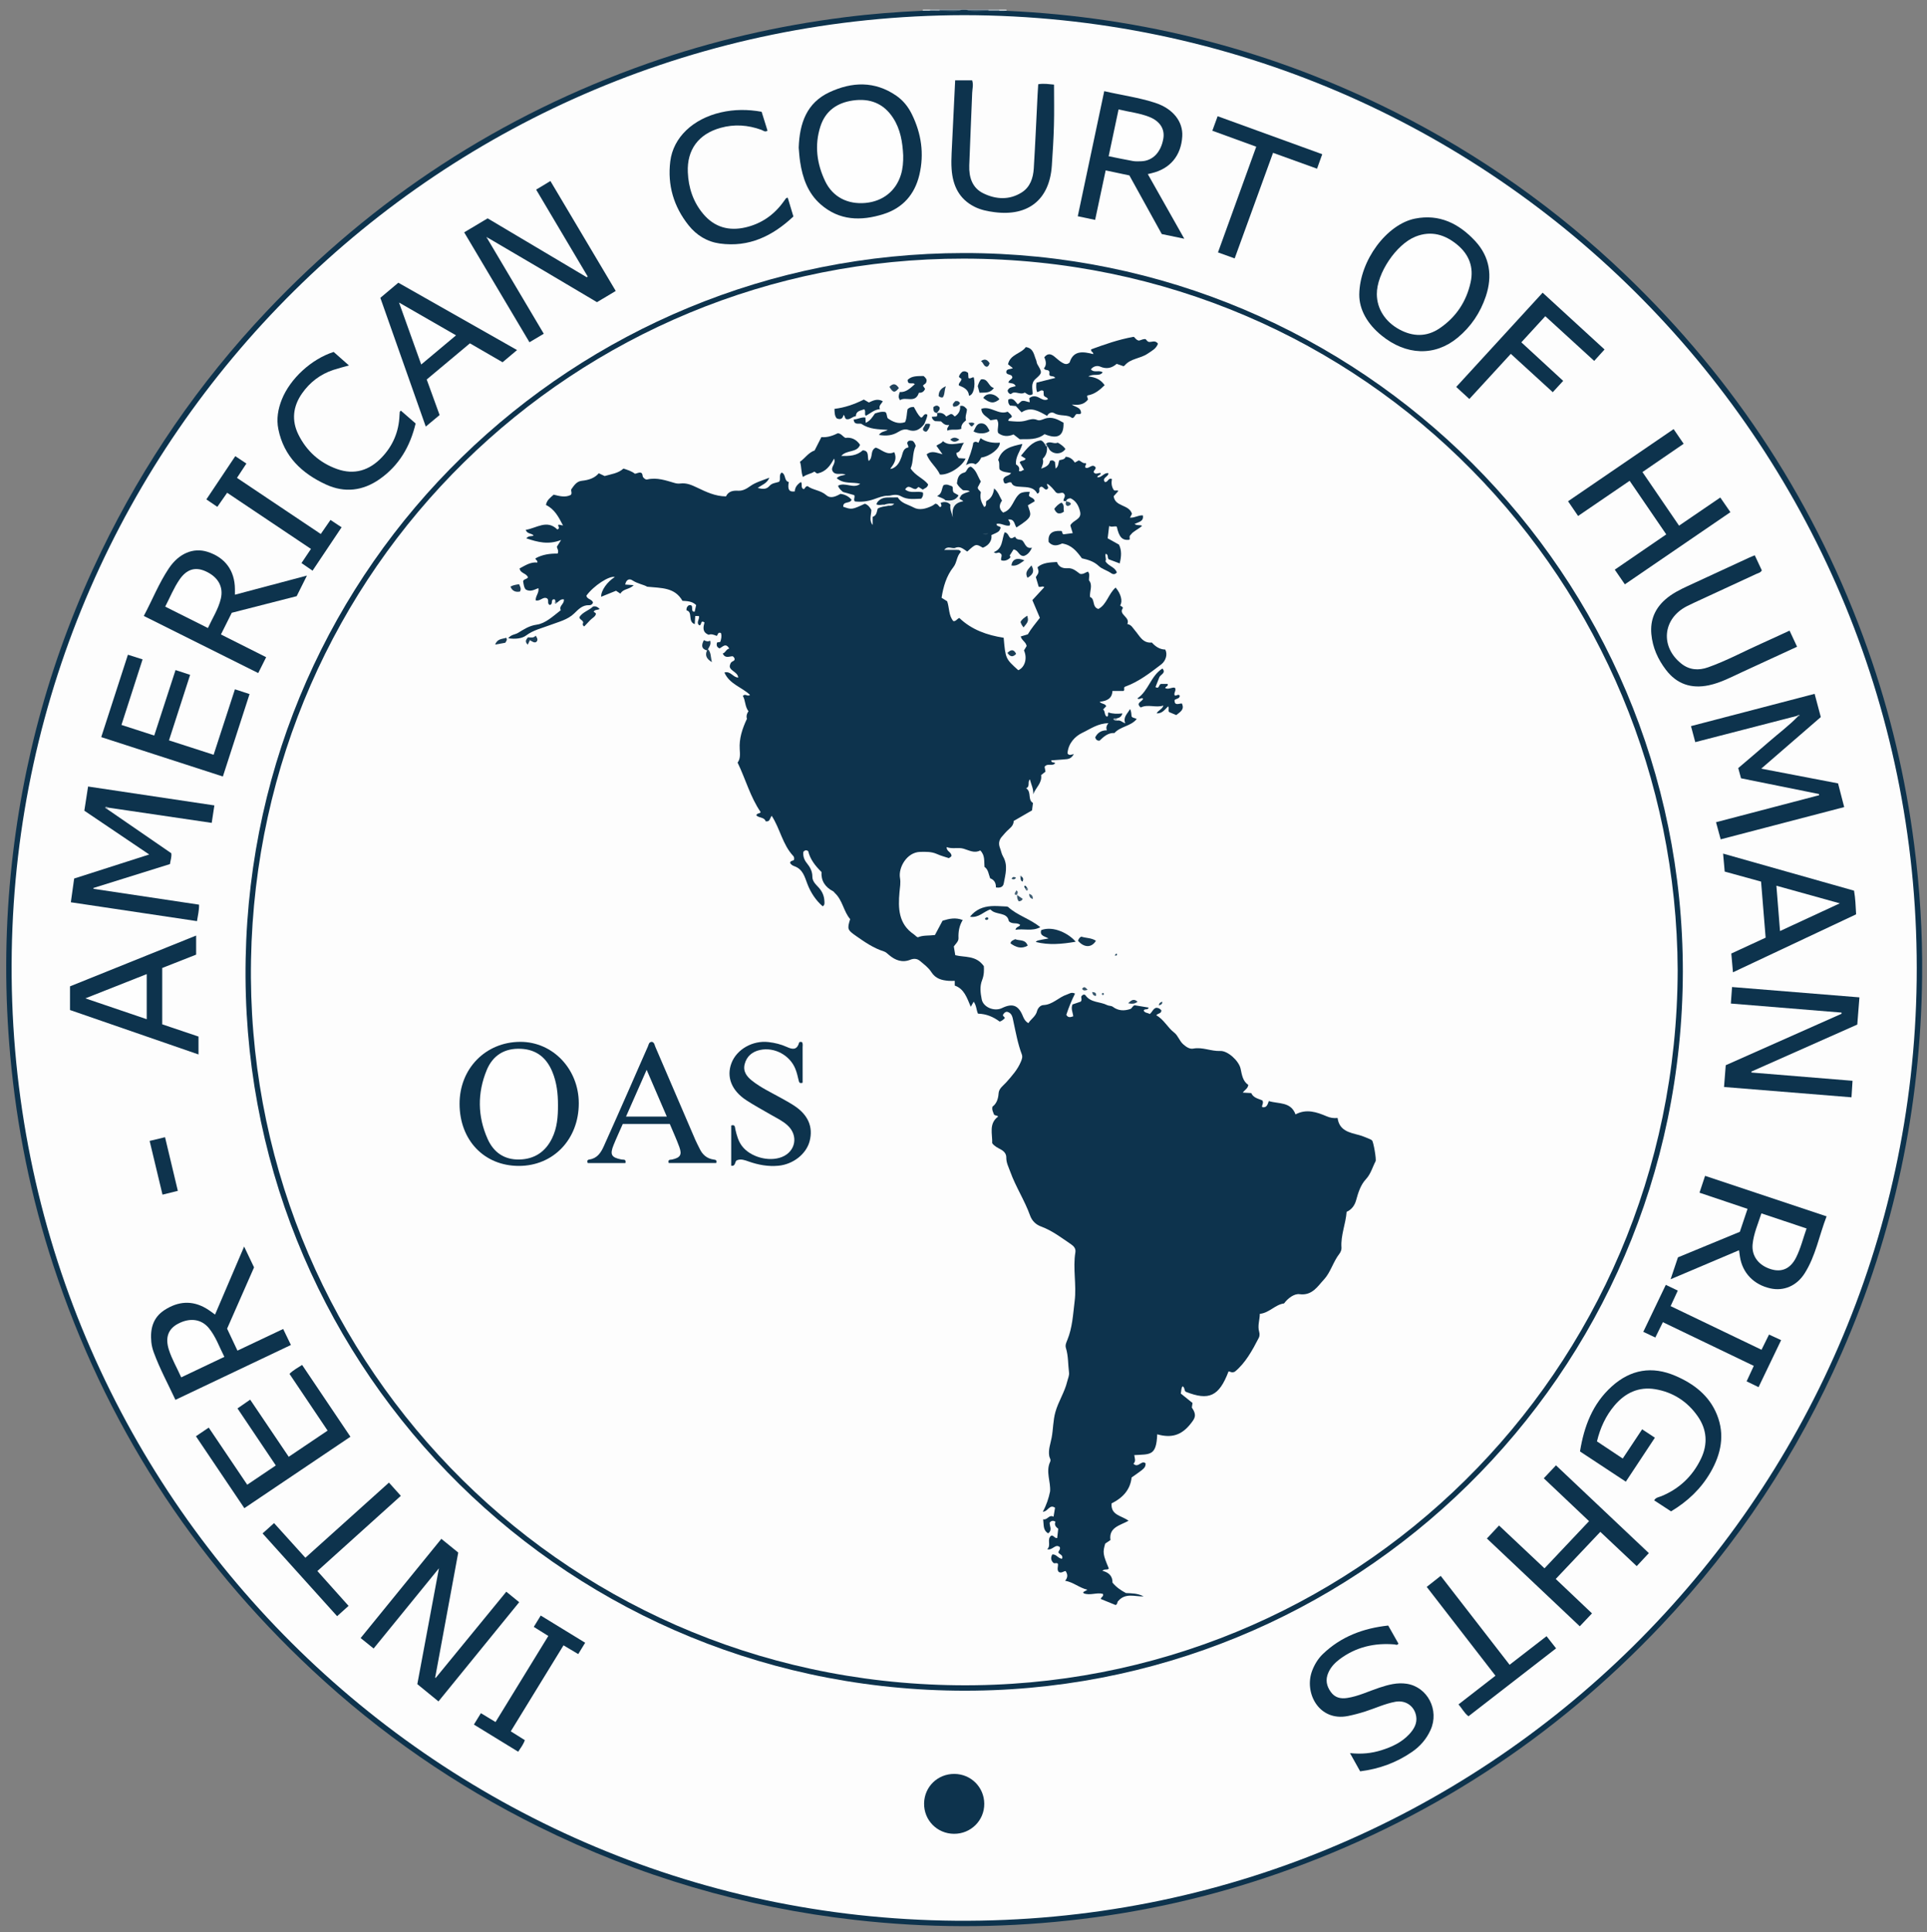<?xml version="1.0" encoding="utf-8"?>
<!-- Generator: Adobe Illustrator 28.4.1, SVG Export Plug-In . SVG Version: 6.00 Build 0)  -->
<svg version="1.1" id="Capa_1" xmlns="http://www.w3.org/2000/svg" xmlns:xlink="http://www.w3.org/1999/xlink" x="0px" y="0px"
	 viewBox="0 0 1615.68 1619.61" style="enable-background:new 0 0 1615.68 1619.61;" xml:space="preserve">
<rect x="0" y="0" width="1615.68" height="1619.61" fill="#808080" stroke="none"/>
<style type="text/css">
	.st0{fill:#FEFEFE;}
	.st1{fill:#0D334D;}
	.st2{fill:#496579;}
	.st3{fill:#476478;}
	.st4{fill:#889BA8;}
	.st5{fill:#8598A5;}
	.st6{fill:#BFC9CF;}
	.st7{fill:#C4CDD3;}
	.st8{fill:#FDFDFD;}
	.st9{fill:#0E334D;}
	.st10{fill:#A3B1BB;}
	.st11{fill:#B2BEC6;}
	.st12{fill:#0E344D;}
	.st13{fill:#0E344E;}
	.st14{fill:#0F344E;}
	.st15{fill:#FBFBFC;}
	.st16{fill:#0F354F;}
	.st17{fill:#113650;}
	.st18{fill:#10364F;}
	.st19{fill:#11364F;}
	.st20{fill:#133851;}
	.st21{fill:#F2F4F5;}
	.st22{fill:#113750;}
	.st23{fill:#123751;}
	.st24{fill:#163A53;}
	.st25{fill:#153952;}
	.st26{fill:#1B3E57;}
	.st27{fill:#1C3F58;}
	.st28{fill:#21445C;}
	.st29{fill:#173B54;}
	.st30{fill:#183C55;}
	.st31{fill:#1E4159;}
	.st32{fill:#193D56;}
	.st33{fill:#1B3F57;}
	.st34{fill:#173C54;}
	.st35{fill:#1F425A;}
	.st36{fill:#E7EBED;}
	.st37{fill:#1D4058;}
	.st38{fill:#22445C;}
	.st39{fill:#345369;}
	.st40{fill:#20435B;}
	.st41{fill:#2F5066;}
	.st42{fill:#3D5B70;}
	.st43{fill:#36556A;}
	.st44{fill:#37566C;}
	.st45{fill:#486478;}
	.st46{fill:#1A3D56;}
	.st47{fill:#294A61;}
	.st48{fill:#294B62;}
	.st49{fill:#A2B1BA;}
	.st50{fill:#284A61;}
	.st51{fill:#193E56;}
	.st52{fill:#466377;}
	.st53{fill:#5F7889;}
	.st54{fill:#B7C2CA;}
	.st55{fill:#768B9A;}
	.st56{fill:#647C8C;}
	.st57{fill:#E5E9EB;}
</style>
<g>
	<path class="st0" d="M843.8,8.2c257.67,0-326.67,0-70,0c0.33,0.52,0.27,0.98-0.18,1.4c-4.45,1.62-9.21,1.51-13.77,1.73
		c-49.09,2.4-97.37,10.23-145.02,21.85c-44.93,10.96-88.52,26-130.81,44.82c-44.27,19.7-86.49,43.06-126.51,70.36
		c-27.42,18.7-53.57,39.03-78.58,60.88c-12.8,11.19-25.24,22.79-37.21,34.78c-17.75,17.78-34.73,36.35-50.74,55.78
		c-25.71,31.17-49.15,63.93-69.95,98.56c-19.5,32.46-36.74,66.09-51.47,101.01c-15.51,36.77-28.35,74.43-38.13,113.1
		c-8.13,32.17-14.03,64.76-18.46,97.67c-6.04,44.89-6.59,89.98-5.65,135.1c0.4,19.25,2.29,38.5,4.53,57.68
		c2.78,23.85,6.33,47.55,11.19,71.05c12.17,58.81,30.54,115.59,55.64,170.19c19.05,41.43,41.2,81.09,66.89,118.76
		c19.55,28.66,40.98,55.85,63.99,81.84c15.04,16.99,30.77,33.29,47.22,48.85c28.71,27.16,59.3,52.1,91.69,74.8
		c35.56,24.93,72.9,46.78,111.99,65.67c43.63,21.08,88.84,37.92,135.55,50.8c38.47,10.61,77.56,18.06,117.15,22.76
		c17.83,2.11,35.74,3.44,53.7,4.44c24.49,1.37,48.98,1.09,73.43,0.55c24.09-0.53,48.15-2.86,72.08-6.03
		c33.24-4.4,66.12-10.63,98.57-19.08c43.8-11.4,86.35-26.33,127.54-45.11c43.62-19.88,85.34-43.13,124.75-70.46
		c26.86-18.63,52.54-38.74,77.05-60.4c18.25-16.13,35.61-33.17,52.36-50.79c26.43-27.81,50.49-57.64,72.51-89.06
		c24.04-34.31,45.45-70.22,63.82-107.87c28.18-57.77,49.18-118.04,62.86-180.88c6.56-30.16,11.34-60.58,14.38-91.26
		c1.9-19.19,3.46-38.43,3.35-57.78c-0.04-7.96,1.29-15.93,0.89-23.93c-1.01-20.1-1.32-40.22-2.77-60.31
		c-2.59-35.96-7.75-71.52-15.27-106.73c-11.44-53.62-28.18-105.54-50.48-155.68c-20.38-45.81-44.73-89.36-73.15-130.66
		c-17.59-25.56-36.61-50-57.14-73.27c-13.22-14.99-26.57-29.88-40.95-43.76c-33.87-32.66-69.86-62.74-108.71-89.4
		c-35.82-24.58-73.36-46.09-112.6-64.62c-41.82-19.75-85.07-35.74-129.76-47.79c-31.41-8.47-63.19-15.15-95.39-19.74
		c-16.8-2.4-33.68-4.17-50.6-5.66c-9.89-0.87-19.94-0.26-29.68-2.76C843.52,9.18,843.46,8.72,843.8,8.2z"/>
	<path class="st1" d="M843.84,9.06c114.76,5.21,223.57,33.33,326.17,85.05c71.08,35.84,135.43,81.3,192.92,136.39
		c92.43,88.57,160.27,193.09,203.09,313.78c18.91,53.3,31.78,108.04,38.96,164.14c4.68,36.56,7.01,73.25,6.61,110.08
		c-1.18,109.66-23.28,214.9-67.35,315.41c-37.17,84.78-87.5,160.95-151.07,228.19c-90.22,95.41-197.29,165.04-321.37,208.34
		c-57.09,19.92-115.71,33.03-175.78,39.51c-59.63,6.43-119.27,6.26-178.91-0.48c-93.11-10.53-181.6-36.61-265.52-78.19
		c-69.51-34.44-132.75-78.07-189.46-130.99c-101.43-94.64-174.15-207.76-217.47-339.63C25.89,1003.54,14.03,944.99,8.6,885.1
		C4,834.37,4.04,783.66,8.99,733c9.27-94.93,34.57-185.41,76.17-271.29c35.83-73.95,81.86-140.91,138.29-200.61
		c89.85-95.07,196.4-164.55,319.86-207.99c53.53-18.83,108.5-31.49,164.76-38.64c21.8-2.77,43.71-4.48,65.66-5.47
		c2.03-0.56,4.11-0.16,6.16-0.28c2.68,0,5.36,0,8.04,0c6.28-0.33,12.6,0.67,18.86-0.52c1,0,2,0,3,0c6.25,1.18,12.56,0.18,18.84,0.52
		c3,0,5.99,0,8.99,0C839.7,8.87,841.8,8.36,843.84,9.06z"/>
	<path class="st2" d="M806.8,8.2c-6.27,2.17-12.72,0.52-19.07,0.91c-0.28-0.23-0.36-0.44-0.24-0.63c0.11-0.19,0.21-0.28,0.32-0.28
		C794.13,8.2,800.47,8.2,806.8,8.2z"/>
	<path class="st3" d="M828.9,9.08c-6.37-0.31-12.82,1.29-19.1-0.88c6.33,0,12.67,0,19,0c0.3,0.16,0.41,0.35,0.34,0.55
		C829.07,8.97,828.99,9.08,828.9,9.08z"/>
	<path class="st4" d="M828.9,9.08c-0.06-0.29-0.09-0.58-0.1-0.88c3,0,6,0,9,0c0.31,0.18,0.43,0.37,0.34,0.58
		c-0.09,0.21-0.19,0.31-0.29,0.31C834.87,9.08,831.89,9.08,828.9,9.08z"/>
	<path class="st5" d="M787.8,8.2c0.03,0.31,0,0.61-0.07,0.91c-2.67-0.03-5.33-0.06-8-0.09c-0.26-0.21-0.34-0.4-0.23-0.57
		c0.1-0.16,0.21-0.25,0.31-0.25C782.47,8.2,785.13,8.2,787.8,8.2z"/>
	<path class="st6" d="M779.8,8.2c-0.03,0.27-0.06,0.55-0.08,0.82c-2-0.01-3.99-0.02-5.99-0.03c-0.02-0.27,0-0.53,0.07-0.79
		C775.8,8.2,777.8,8.2,779.8,8.2z"/>
	<path class="st7" d="M837.85,9.09c-0.08-0.29-0.09-0.59-0.05-0.89c2,0,4,0,6,0c-0.02,0.29-0.01,0.57,0.04,0.86
		C841.85,9.07,839.85,9.08,837.85,9.09z"/>
	<path class="st8" d="M808.32,12.7c446.36,0.59,804.19,364.88,798.71,809.07c-5.37,434.73-360.81,791.96-805.73,788.34
		C360.7,1606.53,2.63,1244.8,9.84,797.94C16.8,366.27,368.24,13.57,808.32,12.7z"/>
	<path class="st1" d="M1410.97,814.42c-0.65,339.84-276.63,606.84-609.21,602.82c-337.49-4.07-602.27-280.44-595.79-613.67
		c6.47-332.46,276.13-591.22,602.1-591.44C1141.28,211.92,1410.97,481.76,1410.97,814.42z"/>
	<path class="st1" d="M1506.69,600.1c-26.39,6.81-52.78,13.62-79.17,20.43c-1.92,0.49-3.83,0.99-6.14,1.59
		c-1.17-4.4-2.31-8.66-3.58-13.43c34.52-9.01,68.86-17.98,103.66-27.06c1.73,6.51,3.39,12.72,5.18,19.46
		c-16.32,14.14-32.74,28.36-49.94,43.26c22.02,4.22,43.02,8.25,64.41,12.36c1.69,6.52,3.38,13.04,5.14,19.86
		c-34.69,9.06-68.89,17.98-103.56,27.03c-1.31-4.8-2.52-9.24-3.9-14.35c28.83-7.55,57.62-15.09,86.4-22.63
		c-0.01-0.33-0.03-0.66-0.04-0.99c-21.71-4.38-43.41-8.76-65.4-13.2c-0.75-2.77-1.48-5.45-2.33-8.57
		c8.46-7.23,16.98-14.37,25.34-21.69c8.35-7.31,17.32-13.93,25.04-21.96C1507.51,599.22,1507.06,600.11,1506.69,600.1z"/>
	<path class="st1" d="M89.79,678.21c17.95,12.35,35.89,24.7,53.83,37.05c0.45,3.15-0.72,5.97-1.11,9.08
		c-21.41,6.69-42.77,13.36-64.14,20.03c0.01,0.24,0.02,0.48,0.03,0.72c29.44,4.42,58.88,8.83,88.49,13.28
		c0.14,4.75-1.01,9.04-1.73,13.8c-35.22-5.27-70.19-10.49-105.76-15.81c0.93-6.67,1.82-13.01,2.78-19.9
		c20.56-6.59,41.2-13.2,62.92-20.15c-18.56-12.53-36.34-24.53-54.39-36.71c1.04-6.7,2.07-13.37,3.14-20.27
		c35.45,5.3,70.44,10.54,105.89,15.84c-0.75,4.94-1.46,9.6-2.23,14.63c-29.09-4.28-57.85-8.52-86.6-12.76
		C89.83,676.74,89.37,677.04,89.79,678.21z"/>
	<path class="st1" d="M365.75,1406.03c17.61-21.5,35.23-43,52.84-64.5c1.89-2.3,3.78-4.6,5.92-7.23c3.62,2.94,7.06,5.74,10.81,8.79
		c-22.7,27.89-45.16,55.49-67.69,83.17c-6.08-4.97-11.86-9.68-17.73-14.48c5.97-31.99,11.91-63.81,18.13-97.11
		c-18.76,23.03-36.61,44.94-54.77,67.24c-3.61-2.91-7.04-5.67-10.89-8.76c22.63-27.8,45.07-55.38,67.68-83.16
		c4.75,3.85,9.25,7.5,14.16,11.49c-6.37,34.51-12.76,69.13-19.15,103.75C365.09,1405.66,365.31,1405.94,365.75,1406.03z"/>
	<path class="st1" d="M408.75,200.24c15.68,26.44,31.37,52.88,47.18,79.54c-3.96,2.35-7.77,4.62-12,7.13
		c-18.28-30.76-36.41-61.28-54.74-92.14c6.72-4,13.1-7.81,19.67-11.73c27.76,16.49,55.44,32.94,83.13,49.39
		c0.26-0.2,0.52-0.4,0.78-0.6c-14.32-24.13-28.64-48.27-43.24-72.88c3.9-2.35,7.67-4.62,11.96-7.2
		c18.23,30.67,36.36,61.18,54.77,92.15c-5.27,3.15-10.35,6.2-15.72,9.41c-14.81-8.79-29.64-17.62-44.5-26.38
		c-15.73-9.28-31.49-18.5-47.24-27.75c-0.5,0-0.6,0.21-0.34,0.64C408.62,200.09,408.69,200.24,408.75,200.24z"/>
	<path class="st1" d="M1445.51,911.2c0.49-6.28,0.95-12.04,1.43-18.25c32.29-14.35,64.71-28.75,97.13-43.15
		c-0.01-0.32-0.03-0.65-0.04-0.97c-30.86-2.52-61.72-5.04-92.81-7.58c0.34-4.69,0.65-8.93,1.01-13.84
		c35.65,2.89,71.01,5.76,106.8,8.66c-0.62,7.85-1.21,15.25-1.8,22.79c-29.75,13.21-59.28,26.32-88.8,39.42
		c0.04,0.27,0.08,0.54,0.12,0.8c28.05,2.29,56.1,4.58,84.69,6.92c-0.3,4.74-0.57,9.09-0.87,13.85
		C1516.56,916.96,1481.43,914.12,1445.51,911.2z"/>
	<path class="st1" d="M669.67,123.84c0.69-20.79,6.83-37.73,25.87-46.57c18.86-8.76,37.9-9.47,55.92,2.92
		c5.75,3.95,10.02,9.33,13.06,15.51c7.97,16.2,10.51,33.23,6.31,50.91c-3.92,16.48-13.98,27.83-30.22,32.92
		c-18.74,5.87-36.88,5.5-52.56-8.24c-10.67-9.35-15.13-21.99-17.19-35.61C670.21,131.41,669.98,127.09,669.67,123.84z"/>
	<path class="st1" d="M1139.66,246.97c0.34-28.81,23.17-58.96,46.71-63.7c20.48-4.12,36.92,4.21,50.42,18.72
		c12.45,13.39,14.7,29.42,8.96,46.52c-4.6,13.69-12.47,25.38-23.61,34.59c-19.1,15.8-43.17,14.96-63.88-1.94
		C1146.57,271.62,1139.62,259.67,1139.66,246.97z"/>
	<path class="st1" d="M1387.53,1205.19c-8.27,12.5-16.15,24.43-24.37,36.86c-12.9-8.51-25.61-16.88-38.42-25.33
		c3.4-21.03,10.51-39.98,26.68-54.54c15.85-14.27,33.75-17.21,53.2-8.89c15.41,6.59,28.37,16.42,34.9,32.49
		c6.85,16.86,3.55,32.96-5.26,48.27c-8,13.89-19.22,24.55-33.19,32.9c-4.63-3.02-9.34-6.1-14.13-9.23c1.37-2.49,3.91-2.65,5.95-3.48
		c15.15-6.23,26.27-16.78,33.31-31.48c5.87-12.26,4.99-24.43-2.76-35.53c-8.65-12.39-20.77-20.23-35.68-22.71
		c-13.79-2.29-25.16,3.13-34.06,13.62c-7.32,8.64-11.97,18.67-14.74,30.14c7,4.65,14.01,9.32,21.61,14.37
		c5.36-8.07,10.64-16.03,16.27-24.5C1380.36,1200.47,1383.72,1202.68,1387.53,1205.19z"/>
	<path class="st1" d="M1400.7,1072.38c2.26-6.73,4.2-12.52,6.17-18.37c17.3-7.14,34.46-14.22,51.89-21.41
		c2.07-6.18,4.18-12.45,6.45-19.23c-13.5-4.54-26.8-9.02-40.28-13.56c1.56-4.72,3.01-9.09,4.68-14.11
		c33.88,11.29,67.52,22.49,101.88,33.94c-6.24,16.11-9.13,33.18-18.4,47.78c-6.76,10.64-17.56,15.05-28.66,12.62
		c-13.97-3.06-23.54-13-25.59-26.6c-0.24-1.61-0.45-3.22-0.76-5.39C1438.98,1056.13,1420.25,1064.08,1400.7,1072.38z"/>
	<path class="st1" d="M918.2,184.34c-4.97-1.05-9.49-2-14.55-3.06c7.39-34.93,14.74-69.65,22.19-104.86
		c14.47,3.36,28.93,5.28,42.8,9.81c14.8,4.84,23.35,15.64,22.62,28.08c-0.94,16.12-10.16,27.2-25.67,30.86
		c-0.8,0.19-1.6,0.38-3.22,0.78c10.17,18.01,20.16,35.71,30.59,54.18c-6.66-1.38-12.66-2.63-18.88-3.92
		c-8.98-16.26-17.97-32.52-27.16-49.16c-6.42-1.36-13-2.75-19.88-4.21C924.07,156.78,921.21,170.24,918.2,184.34z"/>
	<path class="st1" d="M204.69,1044.97c3.11,6.52,5.67,11.88,8.32,17.45c-7.47,16.98-14.95,33.98-22.6,51.37
		c2.8,5.95,5.69,12.07,8.68,18.42c12.82-6.07,25.38-12.02,38.33-18.15c2.13,4.39,4.19,8.67,6.49,13.42
		c-32.22,15.3-64.24,30.52-96.82,45.99c-6.18-13.27-13.13-26.05-18.15-39.73c-1.02-2.78-1.77-5.76-2.06-8.7
		c-1.09-10.94,1.3-20.6,11.21-26.96c11.31-7.25,22.96-8.21,34.79-1.24c2.55,1.5,4.89,3.37,7.43,5.14
		C188.35,1083.19,196.29,1064.61,204.69,1044.97z"/>
	<path class="st1" d="M223.16,550.92c-2.26,4.52-4.39,8.78-6.65,13.3c-32-15.97-63.77-31.82-95.95-47.88
		c7.17-13.46,12.65-27.41,20.97-39.85c8.44-12.61,20.54-17.64,32.34-13.93c14.79,4.65,22.99,15.73,23.1,31.23
		c0.01,1.32,0,2.64,0,4.74c20.06-5.32,39.68-10.53,60.38-16.02c-3.21,6.43-5.91,11.85-8.61,17.25c-18.2,4.66-36.22,9.26-54.41,13.92
		c-2.98,5.96-5.94,11.87-9.09,18.18C197.93,538.24,210.36,544.49,223.16,550.92z"/>
	<path class="st1" d="M1294.98,1314.7c12.65-13.4,24.86-26.32,37.35-39.54c-12.72-12.05-25.23-23.89-37.95-35.94
		c3.45-3.67,6.61-7.03,10.22-10.86c25.88,24.45,51.7,48.86,77.87,73.59c-3.44,3.68-6.68,7.16-10.19,10.91
		c-10.22-9.63-20.23-19.07-30.5-28.74c-12.52,13.24-24.83,26.25-37.38,39.5c10.2,9.68,20.19,19.16,30.4,28.85
		c-3.41,3.61-6.68,7.05-10.24,10.82c-25.99-24.56-51.82-48.97-77.89-73.6c3.35-3.58,6.61-7.05,10.2-10.88
		C1269.55,1290.74,1282.09,1302.55,1294.98,1314.7z"/>
	<path class="st1" d="M1407.78,440.65c11.69-7.98,22.94-15.65,34.58-23.59c2.78,4.02,5.47,7.92,8.49,12.28
		c-29.57,20.21-58.9,40.26-88.5,60.5c-2.91-4.23-5.61-8.16-8.46-12.3c14.48-9.92,28.74-19.68,43.17-29.57
		c-10.33-15.1-20.45-29.91-30.71-44.92c-14.43,9.84-28.68,19.57-43.21,29.48c-2.85-4.18-5.53-8.11-8.42-12.33
		c29.62-20.24,58.96-40.3,88.51-60.49c2.89,4.22,5.51,8.06,8.41,12.3c-11.39,7.82-22.73,15.6-34.54,23.71
		C1387.27,410.62,1397.35,425.38,1407.78,440.65z"/>
	<path class="st1" d="M1140.41,1484.87c-2.8-5.02-5.43-9.73-8.52-15.27c9.54,1.03,18.03,0.2,26.29-2.4
		c8.82-2.77,17.09-6.59,23.49-13.53c3.82-4.15,6.67-8.92,5.74-14.83c-1.36-8.66-8.89-13.88-17.52-12.28
		c-8.71,1.61-16.74,5.42-25.12,8.1c-4.75,1.52-9.53,2.8-14.43,3.8c-24.54,4.99-37.31-19.63-30.09-38.17
		c2.01-5.17,4.9-9.91,8.88-13.74c15.24-14.67,33.87-21.62,54.8-23.89c2.98,5.26,5.81,10.26,8.56,15.13
		c-1.04,1.73-2.24,0.78-3.3,0.69c-16.87-1.4-32.39,2.21-46.09,12.48c-4.04,3.03-7.41,6.65-9.45,11.39
		c-2.48,5.77-1.45,11.01,2.14,15.97c3.44,4.76,8.09,5.9,13.65,5.07c9.48-1.41,18.03-5.65,27-8.62c7.49-2.48,15.06-4.53,22.99-3.31
		c17.55,2.7,27.53,22.11,20.02,38.72c-3.44,7.61-8.73,13.73-15.6,18.44C1170.88,1477.54,1156.53,1482.84,1140.41,1484.87z"/>
	<path class="st1" d="M196.98,577.83c4.26,1.39,8.01,2.62,12.26,4c-7.45,23-14.8,45.7-22.37,69.1
		c-34.11-11.05-67.97-22.01-101.99-33.03c7.49-23.13,14.86-45.86,22.37-69.06c4.11,1.3,7.98,2.54,12.29,3.91
		c-5.95,18.45-11.79,36.59-17.71,54.95c9.24,2.99,18.21,5.89,27.49,8.89c6-18.42,11.88-36.51,17.86-54.88c4.2,1.37,7.96,2.6,12.24,4
		c-5.93,18.38-11.77,36.48-17.73,54.92c12.55,4.05,24.81,8.01,37.42,12.08C185.14,614.19,191.03,596.1,196.98,577.83z"/>
	<path class="st1" d="M207.29,1244.61c8.06-5.43,15.86-10.69,23.96-16.15c-10.76-16.02-21.32-31.73-32.12-47.81
		c3.44-2.38,6.78-4.7,10.62-7.36c10.73,15.9,21.39,31.7,32.33,47.91c10.86-7.31,21.52-14.48,32.6-21.95
		c-10.72-15.95-21.26-31.64-31.96-47.56c3.06-3.09,6.83-5.07,10.58-7.5c13.44,19.97,26.8,39.81,40.52,60.2
		c-29.55,19.89-58.99,39.72-88.94,59.88c-13.46-19.99-26.88-39.91-40.6-60.29c3.61-2.44,6.97-4.71,10.73-7.25
		C185.83,1212.79,196.48,1228.58,207.29,1244.61z"/>
	<path class="st1" d="M318.9,249.67c5.04-4.24,9.87-8.29,15.07-12.67c32.98,18.7,66,37.42,99.56,56.45
		c-4.31,3.63-8.19,6.9-12.15,10.22c-9.13-5.29-18.03-10.45-27.38-15.86c-12.01,10.04-24.08,20.13-36.23,30.3
		c3.64,10.03,7.18,19.81,10.81,29.81c-3.84,3.2-7.52,6.26-11.6,9.67C344.19,321.37,331.57,285.58,318.9,249.67z"/>
	<path class="st1" d="M58.69,846.68c0-6.73,0-13.17,0-19.84c35.13-14.14,70.18-28.26,105.76-42.58c0,5.57,0,10.48,0,15.99
		c-9.31,3.67-19,7.48-28.43,11.19c0,15.81,0,31.4,0,47.23c10.44,3.52,20.3,6.85,30.42,10.26c0,4.93,0,9.7,0,15
		C130.68,871.56,94.97,859.22,58.69,846.68z"/>
	<path class="st1" d="M1452.99,815.06c-0.49-5.52-0.92-10.45-1.39-15.74c9.55-4.41,18.99-8.77,28.79-13.3
		c-1.27-15.62-2.54-31.14-3.83-47c-10.17-2.8-20.22-5.56-30.49-8.39c-0.44-4.89-0.87-9.63-1.35-15.07
		c36.92,10.45,73.27,20.74,109.79,31.07c1.13,6.44,1.37,12.88,1.74,19.83C1521.96,782.6,1487.65,798.74,1452.99,815.06z"/>
	<path class="st1" d="M1471.28,465.5c2.05,4.38,4,8.56,5.92,12.66c-1.12,1.98-3.07,2.24-4.64,2.97c-17.31,8.06-34.66,16.04-52,24.05
		c-2.11,0.98-4.22,1.97-6.28,3.03c-20.28,10.43-22.5,33.96-4.48,48.18c6.75,5.33,14.39,5.81,22.22,3.05
		c15.37-5.42,29.71-13.22,44.56-19.85c7.87-3.52,15.67-7.18,23.87-10.94c2.12,4.54,4.12,8.83,6.3,13.5
		c-15.52,7.16-30.72,14.18-45.94,21.17c-9.19,4.22-18.12,9.07-28.18,11.16c-14.64,3.04-26.73-1.05-35.8-12.92
		c-6.77-8.85-11.25-18.77-12.27-30.06c-1.05-11.63,2.95-21.21,11.62-28.89c5.54-4.91,12.07-8.2,18.73-11.28
		c17.18-7.95,34.36-15.89,51.55-23.82C1467.93,466.82,1469.46,466.25,1471.28,465.5z"/>
	<path class="st1" d="M800.85,67.35c5.09,0,9.56,0,14.23,0c1.25,3.66,0.17,7.12,0.04,10.49c-0.75,20.28-1.76,40.55-2.45,60.83
		c-0.33,9.89,2.43,18.89,11.94,23.47c10.52,5.07,21.63,5.7,31.95-0.77c7.21-4.52,9.71-12.18,10.2-20.19
		c1.27-20.58,2.15-41.19,3.19-61.78c0.14-2.81,0.34-5.63,0.54-8.78c4.82-0.87,9.49,0.02,13.25,0.31c0,11.52,0.24,22.77-0.07,34
		c-0.3,11.3-1.01,22.6-1.77,33.88c-1.91,28.4-19.62,42.74-48.05,39.05c-5.78-0.75-11.46-1.86-16.75-4.52
		c-13.02-6.53-18.26-17.81-19.23-31.6c-0.31-4.47-0.19-8.99,0.01-13.48C798.83,108.02,799.85,87.78,800.85,67.35z"/>
	<path class="st1" d="M336.09,344.22c4.1,3.56,8.18,7.11,12.39,10.77c-4.59,19.21-13.86,35.23-30.16,46.65
		c-14.07,9.86-29.35,11.7-44.92,4.55c-20.24-9.29-35.4-23.51-40.02-46.43c-1.72-8.55-0.29-16.89,2.93-24.92
		c7.01-17.49,24.82-33.87,43.45-39.82c4,3.53,8.15,7.2,12.81,11.32c-4.96,1.41-9.1,2.43-13.12,3.77
		c-10.94,3.64-19.67,10.33-26.25,19.75c-7.59,10.86-8.85,22.62-3,34.45c6.83,13.79,17.75,23.63,32.3,28.84
		c14.58,5.22,27.21,1.22,37.65-9.77c9.28-9.77,14.26-21.52,14.8-35.06c0.04-0.99,0.08-1.99,0.21-2.97
		C335.2,345.08,335.56,344.85,336.09,344.22z"/>
	<path class="st1" d="M660.46,165.67c1.6,5.31,3.13,10.39,4.76,15.81c-17.44,16.37-37.25,26.06-61.76,22.65
		c-10.63-1.48-19.44-6.89-26.11-15.26c-12.52-15.7-17.82-33.73-15.36-53.63c2.48-20.05,19.05-35.64,42.41-41.02
		c11.2-2.58,22.42-2.64,34.17-0.53c1.6,5.14,3.27,10.49,4.94,15.84c-2.03,1.55-3.6-0.13-5.14-0.69
		c-11.29-4.09-22.67-4.91-34.31-1.64c-18.29,5.13-28.16,18.2-27.36,37.18c0.55,12.92,4.43,24.86,12.89,34.92
		c9.41,11.19,21.52,14.57,35.49,11.32c13.15-3.06,23.67-10.29,31.62-21.21c0.78-1.07,1.53-2.18,2.35-3.22
		C659.24,165.98,659.66,165.96,660.46,165.67z"/>
	<path class="st1" d="M1231.96,334.47c-3.67-3.37-7.17-6.59-11-10.1c24.16-26.35,48.18-52.55,72.45-79.01
		c17.44,15.99,34.55,31.68,51.91,47.6c-2.96,3.27-5.61,6.2-8.68,9.58c-13.67-12.5-27.22-24.89-40.99-37.47
		c-6.71,7.31-13.21,14.39-20.09,21.89c11.59,10.68,23.15,21.32,35.07,32.31c-2.96,3.22-5.71,6.22-8.72,9.5
		c-11.78-10.77-23.28-21.27-35.18-32.15C1255.13,309.25,1243.7,321.69,1231.96,334.47z"/>
	<path class="st1" d="M220.15,1285.44c3.31-2.97,6.34-5.7,9.64-8.65c8.78,9.72,17.33,19.17,26.25,29.05
		c23.39-21.04,46.58-41.89,70.07-63.01c3.38,3.77,6.55,7.3,9.96,11.1c-23.27,20.97-46.36,41.77-69.96,63.04
		c8.68,9.7,17.26,19.29,26.14,29.21c-3.21,2.89-6.23,5.61-9.6,8.64C261.74,1331.62,241.09,1308.69,220.15,1285.44z"/>
	<path class="st1" d="M1053.29,122.98c-12.79-4.66-24.61-8.96-36.81-13.4c1.52-4.15,2.92-7.98,4.44-12.15
		c29.32,10.65,58.29,21.17,87.7,31.84c-1.47,4.1-2.84,7.91-4.36,12.14c-12.35-4.45-24.45-8.82-36.88-13.3
		c-10.75,29.57-21.4,58.86-32.18,88.51c-4.67-1.68-9-3.23-13.99-5.03C1031.92,181.99,1042.56,152.6,1053.29,122.98z"/>
	<path class="st1" d="M1265.71,1395.55c10.51-8.13,20.5-15.86,30.98-23.96c2.61,3.32,5.12,6.53,8,10.19
		c-24.51,18.99-48.88,37.88-73.45,56.92c-3.58-2.68-5.42-6.66-8.4-9.91c10.36-8.04,20.47-15.88,31.01-24.07
		c-19.15-24.75-38.23-49.39-57.63-74.46c3.89-3.06,7.61-5.99,11.73-9.23C1227.22,1345.89,1246.32,1370.53,1265.71,1395.55z"/>
	<path class="st1" d="M397.34,1445.67c2.07-3.37,3.88-6.32,5.86-9.55c4.1,2.48,8.03,4.86,12.28,7.43
		c14.77-24.09,29.43-47.98,44.25-72.15c-4.1-2.56-8.02-5.01-12.18-7.61c1.93-3.15,3.73-6.09,5.83-9.51
		c12.37,7.57,24.61,15.06,37.25,22.8c-1.99,3.25-3.77,6.16-5.81,9.51c-4.13-2.46-8.06-4.79-12.35-7.34
		c-14.75,24.04-29.38,47.92-44.21,72.09c4.09,2.57,7.84,4.92,11.77,7.39c-1.18,3.63-3.44,6.44-5.56,9.71
		C422.17,1460.88,410.03,1453.44,397.34,1445.67z"/>
	<path class="st1" d="M1474.45,1162.82c-3.6-1.75-6.71-3.26-10.01-4.87c2.01-4.33,3.87-8.34,6.01-12.96
		c-25.45-12.23-50.66-24.35-76.22-36.63c-2.1,4.27-4.13,8.38-6.33,12.85c-3.35-1.58-6.43-3.03-10.1-4.76
		c6.27-13.09,12.47-26.01,18.87-39.38c3.44,1.65,6.63,3.18,10.06,4.82c-2.06,4.46-3.99,8.61-6.02,13.01
		c25.45,12.22,50.7,24.34,76.22,36.59c2.13-4.32,4.1-8.3,6.3-12.75c3.35,1.54,6.56,3.03,10.14,4.68
		C1487.02,1136.64,1480.87,1149.46,1474.45,1162.82z"/>
	<path class="st1" d="M197.27,382.39c3.24,2.16,6.13,4.09,9.31,6.21c-2.62,3.98-5.14,7.81-7.89,11.99
		c23.42,15.68,46.69,31.27,70.26,47.05c2.8-4.05,5.4-7.82,8.15-11.8c3.16,2.1,6.02,4,9.3,6.19c-8.18,12.22-16.18,24.16-24.34,36.36
		c-3.28-2.26-6.25-4.3-9.28-6.38c2.69-4.01,5.16-7.71,7.94-11.86c-23.49-15.74-46.78-31.35-70.26-47.08
		c-2.77,3.97-5.41,7.75-8.24,11.81c-3.06-2.08-5.92-4.03-9.19-6.24C181.09,406.59,189.01,394.74,197.27,382.39z"/>
	<path class="st1" d="M799.83,1537.25c-14.16-0.11-25.26-11.44-25.03-25.53c0.23-13.93,11.37-24.76,25.39-24.68
		c13.93,0.08,24.98,11.12,25.06,25.03C825.34,1526.09,813.96,1537.36,799.83,1537.25z"/>
	<path class="st9" d="M125.46,956.41c4.56-1.1,8.55-2.06,12.92-3.11c3.59,15.03,7.11,29.8,10.73,44.97
		c-4.37,1.08-8.33,2.06-12.86,3.19C132.65,986.44,129.12,971.68,125.46,956.41z"/>
	<path class="st10" d="M89.79,678.21c-0.9-0.07-1.33-0.68-1.68-1.47c1.05-0.86,1.93-0.29,2.81,0.31
		C90.55,677.43,90.17,677.82,89.79,678.21z"/>
	<path class="st11" d="M1506.69,600.1c0.54-0.64,1.2-0.96,2.15-0.65c0.08,0.83-0.45,0.82-1.04,0.75
		C1507.43,600.17,1507.06,600.13,1506.69,600.1z"/>
	<path class="st5" d="M408.75,200.24c-0.62-0.29-0.96-0.72-0.76-1.45c0.56-0.44,0.7-0.05,0.81,0.41
		C408.78,199.55,408.76,199.89,408.75,200.24z"/>
	<path class="st0" d="M365.75,1406.03c-0.16,0.21-0.31,0.41-0.47,0.63c-0.57-0.42-0.47-0.91-0.22-1.43
		C365.29,1405.49,365.52,1405.76,365.75,1406.03z"/>
	<path class="st8" d="M1406.64,813.38c-0.91,337.65-273.1,602.84-603.89,599.34c-337.64-3.57-598.22-279.67-592.28-608.12
		c5.94-328.39,271.3-588.16,597.6-587.8C1146.97,217.17,1405.34,489.91,1406.64,813.38z"/>
	<path class="st0" d="M757.28,130.18c0.1,5.52-0.28,10.98-1.91,16.29c-4.18,13.61-15.13,22.3-29.7,23.65
		c-14.96,1.38-27.45-5.01-33.76-18.12c-7.09-14.75-9.12-30.29-4.03-46.06c4.2-13,13.98-19.82,27.28-21.71
		c14.13-2,25.67,2.37,33.61,14.56C754.97,108.28,756.73,119.09,757.28,130.18z"/>
	<path class="st0" d="M1154.39,246.66c-0.17-17.33,16.19-41.84,32.43-48.31c13.2-5.26,24.86-1.69,35.24,7
		c9.73,8.15,13.72,18.74,10.99,31.23c-3.55,16.28-12.34,29.41-26.13,38.71c-10.72,7.23-22.18,7.06-33.54,0.93
		C1161.47,269.78,1154.51,258.95,1154.39,246.66z"/>
	<path class="st0" d="M1514.71,1029.81c-2.96,8.34-4.93,16.74-8.84,24.45c-4.63,9.15-11.82,12.46-20.85,9.74
		c-10.57-3.18-16.48-11.12-15.56-20.86c0.86-9.03,4.56-17.2,7.37-25.97C1489.57,1021.42,1501.93,1025.55,1514.71,1029.81z"/>
	<path class="st0" d="M937.85,91.74c9,2.14,17.62,3.04,25.69,6.23c8.99,3.54,13.27,10.2,11.83,18.34
		c-2.03,11.47-8.94,18.55-18.51,18.87c-2.32,0.08-4.7,0.2-6.96-0.2c-6.66-1.18-13.28-2.6-20.35-4.02
		C932.32,117.84,935.02,105.09,937.85,91.74z"/>
	<path class="st0" d="M151.94,1154.61c-3.62-8.17-7.88-15.32-10.38-23.26c-3.17-10.04-0.57-17.3,7.68-21.67
		c10.11-5.35,19.75-3.96,26.07,3.88c5.69,7.05,8.58,15.58,12.8,23.87C175.98,1143.19,164.2,1148.79,151.94,1154.61z"/>
	<path class="st0" d="M174.33,526.46c-12.15-6.08-23.83-11.93-35.81-17.93c4.03-7.79,7.18-15.66,11.97-22.65
		c5.95-8.69,13.19-10.92,21.87-7c10.55,4.77,15.14,13.06,12.79,23C183.09,510.58,178.22,517.98,174.33,526.46z"/>
	<path class="st0" d="M334.56,253.62c16.37,9.41,31.78,18.28,47.8,27.49c-9.9,8.29-19.39,16.24-29.19,24.45
		C346.98,288.27,340.96,271.49,334.56,253.62z"/>
	<path class="st0" d="M71.58,836.9c17.45-6.9,34-13.44,51.45-20.33c0,12.85,0,25.02,0,37.81C106.39,848.73,89.43,842.96,71.58,836.9
		z"/>
	<path class="st0" d="M1492.45,780.47c-1.03-12.9-2.01-25.07-3.04-37.98c17.8,4.94,34.91,9.7,53.16,14.77
		C1525.34,765.23,1509.3,772.66,1492.45,780.47z"/>
	<path class="st1" d="M465.64,504.09c0-1.17-0.36-1.96-1.91-1.61c-1.89,0.85,0.05,4.14-2.76,4.66c-2.63-1.07-0.23-4.25-2.38-5.58
		c-3.28-1.67-5.7,2.74-9.41,1.72c-0.34-3.64,3.06-6.28,2.22-10.25c-3.27,1.21-6.5,3.36-10.51,1.2c-1.65-1.74-1.82-4.43-2.28-6.96
		c0.54-2.01,2.9-1.51,4.05-3.21c-1.05-3.58-6.47-3.29-6.99-7.55c4.63-2.45,9.19-5.59,14.87-4.94c0.4-1.97-1.57-1.94-1.59-3.5
		c5.77-3.24,12.22-4.11,18.59-4.01c1.14-2.41-0.31-3.98-0.65-5.71c0.9-1.44,1.77-2.82,3.57-5.69c-10.79,4.22-19.75,1.78-29.18-1.39
		c2.07-2.52,4.39-1.37,6.14-2.35c-1.79-2.13-5.48-1.17-6.61-4.75c9.07-1.4,17.78-8.95,26.52-0.28c1.59-0.73,1.46-1.47,1.07-2.3
		c-0.27-0.58-0.73-1.17,0.02-1.81c0.88,0.18,1.82,0.37,3.64,0.74c-3.71-7.26-7.16-13.78-14.31-17.2c0.76-4.35,3.86-6.17,6.45-8.64
		c4.84,1.14,9.7,2.62,14.38,0.2c1.33-1.51-0.03-3.03,0.43-4.71c2.22-3.01,4.24-6.63,8.78-7.12c5.42-0.58,10.47-1.97,14.28-6.3
		c1.8,0.85,3.25,1.53,4.9,2.3c5.43-1.61,11.32-2.18,15.73-6.24c3.7,1.14,6.95,2.22,9.67,4.34c1.72-0.18,3.16-1.38,5.04-0.87
		c1.75,0.75,1.01,2.98,1.94,3.92c1.03,1.19,2.18,2,3.25,1.75c8.18-1.95,15.69,0.81,23.3,3.01c1.41,0.41,3,0.54,4.45,0.36
		c5.32-0.66,9.53,1.23,14.41,3.56c7.25,3.46,14.95,7.19,23.94,7.24c2.09-4.29,5.8-5.01,10.28-4.75c3.72,0.21,6.95-1.61,10.04-3.83
		c4.57-3.28,10.03-4.7,16.05-7.08c-2.08,4.95-6.25,5.94-9.79,8.61c4,0.94,7.2,1.42,9.9-1.72c2.1-2.44,5.31-2.53,8.06-3.46
		c1.69-2.32-0.58-5.51,2.1-7.75c3.83,1.33,1.85,7.12,6,7.91c-1.13,6.38,0.26,8.55,5.06,7.88c0.1-3.53,2.17-5.92,5.13-7.86
		c1.52,1.79-0.45,4.54,2.04,5.92c1.58,0.12,1.19-2.24,3.54-2.48c4.24,3.35,10.75,3.3,15.65,7.55c3.82,3.32,8.18,0.97,12.08-1.09
		c4.67-1.13,7.44,1.27,9.48,4.42c-0.18,3.33-2.88,3.61-4.75,5.32c3.69,1.85,6.97,1.54,10.04-0.12c3.06-1.66,5.91-3.15,9.12-0.42
		c3.08,2.62,3.45,5.86,2.37,9.49c-0.19,0.64-0.25,1.3-0.29,1.78c1.57-3.31,3.42-6.65,5.77-9.74c2.69-0.49,5.23-1.22,7.86-1.51
		c0.66-0.01,1.33-0.01,1.99-0.03c-2.02-0.06-4.03,0.03-5.97,0.75c-1.95,0.25-3.91,0.72-5.61-0.72c0.03-4.62,3.75-7.98,8.68-7.14
		c3.09,0.53,6.19,0.33,9.24,0.91c2.92,5.08,8.73,5.98,13.24,8.46c4.83,2.65,10.54,1.05,15.56-1.4c1.01-0.49,1.88-1.27,2.6-1.76
		c2.28-0.02,2.66,2.14,4.12,2.87c2.29-1.02,0.09-2.61,0.56-3.81c1.97-1.03,4.11-0.69,5.87-0.94c4.55,1.69,2.34,5.87,3.79,8.9
		c-1.65-5.5,2.31-7.07,5.84-9.27c0.27-1.49-1.09-3.9,1.65-4.74c1.76-1.84,4.28-2.2,7.15-3.32c-2.15-1.37-4-0.65-5.84-1.05
		c-1.72-1.52-3.67-3.05-5.01-5.64c0.55-3.95,1.1-7.88,6.33-9.16c2.24-0.55,1.93-4.26,5.24-4.95c4.68,2.58,5.74,8.1,8.51,12.49
		c-0.94,1.79-1.78,3.39-2.58,4.91c-0.09,2.06,2.05,2.63,2.57,4.27c-1.11,4.56,0.48,8.46,2.87,12.23c2.39-1.22,1.01-3.24,1.79-5.05
		c3.85-1.92,5.88-5.53,6.48-10.53c3.6,2.96,4.52,6.77,6.62,10.2c-2.39,3.35-2.93,6.76,0.91,10.02c8.16-2.39,8.4-11.79,14.32-16.07
		c2.34-1.26,4.98-1.35,8-1.27c-0.23,1.06-0.44,2.05-0.68,3.12c1.09,1.99,4.45,1.63,4.86,4.75c-1.87,1.1-3.82,2.26-5.74,3.39
		c2.58,8.43,5.17,9.19-9.53,18.55c-1.89-2.43-1.4-7.37-6.97-6.64c0.96,1.6,2.34,3.15,1.14,5.07c-3.73,0.71-7.09-2.43-10.97-1.36
		c0.19,2.4,2.92,1.5,3.57,3.13c-1.28,3.32-1.28,3.32-7.8,6.21c0.68,4.52-2.14,8.67-7.2,10.59c-5.81-3.39-5.81-3.39-13.05,3.22
		c-3.03-1.9-5.89-5-10.14-3.06c-1.25,1.2-2.81,0.71-4.01,0.83c2.19-0.03,4.58,0.4,6.97,0.83c0.84,0.47,2.35,1.18,1.52,2.05
		c-3.34,3.49-2.94,8.57-5.95,12.36c-5.86,7.39-8.45,16.31-9.92,25.72c1.64,1.03,3.15,1.97,4.69,2.93c1.94,5.58,1.16,12,5.2,16.65
		c2.33,0.22,2.92-1.9,5.02-2.64c10.26,9.87,23.38,14.46,37.15,16.57c1.54,17.55,1.54,17.55,12.26,27.22
		c5.55-2.45,7.75-9.9,4.79-16.6c0.7-1.17,1.45-2.43,2.21-3.69c-0.55-3.35-4.19-4.75-4.94-8.02c1.94-0.58,3.83-1.14,5.94-1.77
		c2.77-4.83,6.47-9.09,10.1-13.84c-2.08-4.89-4.19-9.87-6.3-14.84c3.44-3.74,6.7-7.26,9.99-10.84c-1.51-1.39-2.82,0.32-4.68-0.42
		c-0.71-2.39-1.54-5.18-2.39-8.04c0.84-1.32,1.63-2.56,1.75-2.75c1.23-2.71-0.28-3.9-0.25-5.61c4.6-3.9,10.26-3.92,16.18-4.3
		c1.52,4.29,4.93,5.49,8.99,5.21c4.46-0.3,7.36,2.59,10.27,4.67c2.86,0.79,4.66-1.3,6.82-1.78c1.83,2.29,0.63,4.64,0.76,7.25
		c3.47,4.09,0.46,8.97,0.89,13.96c4.57,1.65,1.36,8.32,7,10.06c6.97-3.61,8.47-12.72,14.48-17.96c4.44,5.16,6.02,11.38,3.92,14.75
		c0.06,1.35,1.79,0.56,2.18,2.47c-4.08,5.49,6.41,7.44,3.71,13.36c3.54,0.64,4.57,3.33,6.39,5.39c3.85,4.36,6.41,10.9,14.18,10.13
		c2.98,3.3,6.51,5.8,11.21,5.87c2.1,3.75,0.66,9.4-3.41,12.5c-9.47,7.22-18.89,14.55-30.28,18.64c-1.67,0.77,0.17,2.69-1.31,3.6
		c-2.81,0-5.78,0-9.27,0c-0.24,6.4-4.73,8.4-10.68,9.02c1.58,2.14,4.5,1.27,5.46,3.73c-0.73,0.76-1.61,1.7-2.59,2.73
		c1.97,1.55,0.79,4.58,3.12,6.06c1.87-0.58,0.46-2.27,1.3-3.56c3.6,1.25,7.47,1.29,11.75,0.82c-0.81,3.05-2.88,3.8-5.18,4.27
		c-0.29,0.34-0.85,0.33-1.03,0.81c0.63,0.4,1.37,0.56,1.99,0.95c2.48-0.67,4.12,1.45,6.62,2.28c-2.06-5.35,1.93-8.03,3.98-11.97
		c1.29,2.21,1.01,4.24,1.31,6.13c0.87,1.54,2.67,1.18,4.31,2.23c-4.95,6.14-13.62,6.09-18.63,11.73c-5.58-0.31-9.13,3.24-12.59,6.46
		c-2.01-0.01-3.06-0.86-3.57-2.84c1.88-3.62,4.8-5.9,9.74-5.88c-0.66-1.96-0.54-3.75,1.35-5.95c-8.85,0.06-15.26,4.91-21.74,7.96
		c-6.3,2.97-11.98,8.93-12.58,17.32c1.43,2.31,3.46,0.81,5.36,0.64c-2.54,3.68-3.61,4.17-8.87,4.48c-3.4,0.2-6.79,0.5-10.17,0.75
		c0.15,2.5,2.62,1.09,3.31,2.43c-2.34,2.88-6.52-0.48-8.84,2.99c0.22,1.16,0.48,2.58,0.76,4.02c-1.29,1.02-2.42,1.92-3.67,2.9
		c0.97,6.7-4.59,10.54-6.61,16.04c0.35-4.45-1.74-8.15-2.82-12.46c-2.23,2.26,0.47,5.94-3.13,7.43c4.82,3.22,0.99,9.57,5.72,12.35
		c-0.25,1.98-0.48,3.79-0.79,6.22c-4.76,2.75-9.92,5.74-15.41,8.9c0.06,2.82-1.63,4.83-3.82,6.74c-2.25,1.95-4.21,4.26-6.15,6.53
		c-2.37,2.76-2.83,5.89-1.49,9.33c0.91,2.32,1.28,4.93,2.52,7.03c4.44,7.51,2,15.14,0.64,22.7c-0.57,3.17-3.2,3.9-6.58,3.35
		c0.15-3.6-1.31-6.38-4.82-7.64c-1.33-3.49-1.53-7.4-4.74-9.58c-0.41-4.8,0.55-9.7-3.56-13.79c-4.93,2.66-9.29-0.1-14.05-1.47
		c-4.46-1.29-9.38,0.49-14.15-1.32c-0.03,3.68,3.51,3.83,4.1,6.95c0.14,0.94-1.04,1.54-2.2,2.31c-3.41-1.15-6.82-2.01-9.97-3.44
		c-4.58-2.08-9.24-1.9-14.11-1.8c-11.2,0.25-18.4,13.17-16.92,21.8c0.72,4.2-0.05,7.91-0.41,11.95
		c-1.19,13.25-0.96,26.59,11.96,35.31c0.82,0.55,1.5,1.31,2.28,1.95c0.25,0.2,0.58,0.31,1.16,0.6c4.32-1.91,9.23-1.26,14.31-1.93
		c2.14-4.01,4.31-8.08,6.4-11.99c5.6-1.72,10.84-2.93,16.89-0.57c-2.92,4.79-3.77,9.83-3.53,15.22c0.12,2.64-2.33,4.66-3.93,6.93
		c0.37,2.24,0.75,4.51,1.22,7.31c7.97,2.07,17.38-0.11,23.97,9.22c0.15,2.65,0.35,7.2-1.47,11.71c-2.12,5.26-1.36,10.85-0.32,16.11
		c1.33,6.7,10.64,10.39,16.99,7.3c8.83-4.29,13.78-2.41,17.46,6.66c0.95,2.34,2.08,4.51,4.68,5.97c2.21-3.57,6.17-5.59,7.3-10.22
		c0.51-2.09,2.61-4.82,5.24-4.92c7.86-0.3,12.86-6.62,19.76-8.83c1.99-0.64,3.73-2.34,6.8-0.8c-2.91,5.73-5.3,11.7-7.3,17.78
		c1.45,2.66,3.5,2.05,5.82,1.25c-0.35-3.21-2.15-6.36-0.63-9.93c2.34-0.8,4.81-1.65,6.89-2.36c1.47-1.69-0.05-3.26,0.65-4.62
		c0.99-1.28,2.52-1.82,3.41-0.58c4.49,6.25,12.2,5.1,18.07,8.1c1.44,0.74,3.49,0.47,4.72,1.39c4.58,3.43,9.43,3.65,14.64,1.9
		c1.62-0.4,1.81-2.77,3.83-3.13c3.85,0.64,7.7,1.28,11.64,1.93c-0.63,2.47-3.27,0.48-4.18,2.49c0.95,2.19,3.54,1.74,5.05,2.92
		c2.23-1.58,2.75-4.57,5.52-5.27c1.94,0.01,3.34,0.96,4.31,2.29c-0.21,2.83-2.91,2.2-4.32,4.03c6.37,3.43,9.39,10.2,15.07,14.54
		c3.15,2.4,4.32,6.92,7.51,9.75c2.51,2.23,5.4,4.21,8.44,3.63c7.79-1.48,14.92,2.34,22.62,1.99c6.35-0.29,15.66,8.32,17.06,14.83
		c1.12,5.23,1.8,10.49,6.45,13.59c-0.33,3.07-2.85,4.05-4.6,6.48c2.68,0.15,4.72,0.27,7.08,0.4c1.82,4.11,6.24,4.77,9.31,6.14
		c1.41,2.37-0.6,3.71-0.15,5.63c3.81,0.79,4.54-2.12,5.58-5.06c8.21,2.52,18.41,0.33,22.39,11.16c9.15-4.88,17.73-1.97,26.15,1.61
		c2.85,1.21,5.66,1.75,9.11,1.39c1.43,10.63,9.83,12.18,17.94,14.3c3.19,0.83,6.23,2.28,9.31,3.5c0.6,0.24,1.2,0.6,1.66,1.04
		c1.19,1.13,3.75,15.92,2.95,17.45c-2.66,5.04-3.95,10.59-8.15,15.1c-4.42,4.74-6.43,11.23-8.2,17.67c-1.11,4.02-3.6,7.75-7.94,9.63
		c-0.73,10.17-5.08,19.71-4.3,30.07c0.13,1.66-0.7,3.73-1.75,5.08c-5.26,6.73-7.45,15.75-12.94,21.57
		c-5.09,5.38-9.76,13.77-20.52,12.31c-4.23-0.57-9.56,3.15-12.94,7.75c-7.45,0.94-12.36,7.95-20.31,8.73
		c-0.1,5.26-2.05,10.03-0.54,15.1c0.44,1.49,0.42,3.54-0.27,4.89c-5.55,10.81-11.43,21.41-20.14,28.49
		c-2.74,1.32-3.89-0.28-5.28-0.22c-7.93,20.85-16.36,24.8-35.9,17.05c-1.49-1.18-0.53-3.42-2.65-4.59
		c-1.34,1.83-0.97,3.99-1.51,6.06c3.31,2.66,6.53,5.26,9.86,7.94c-0.2,1.34-0.4,2.62-0.58,3.79c4.53,6.65,2.39,9.26-0.92,13.5
		c-7.62,9.76-16.13,12.36-28.11,8.96c-0.69,18.32-5.95,16.63-19.25,17.45c0.34,2.51,1.6,5.1-0.68,7.22
		c4.1,4.12,6.78-3.53,10.23-0.25c-0.32,3.76-0.32,3.76-11.78,11.8c-1.08,10.27-7.52,17.19-16.79,21.7
		c-0.74,10.1,8.33,10.11,14.24,14.56c-7.11,3.96-16.72,5.44-15.17,16.19c-1.73,1.16-3.09,2.07-4.4,2.95
		c-2.18,7.47-1.96,8.97,3.02,20.88c-1.12,1.61-3.21,0-5.4,1.93c5.85,1.43,8.65,4.89,8.48,9.93c3.31,3.98,7.17,6.53,11.29,8.73
		c4.99,0.23,10.02,0.21,14.83,2.83c-7.36,0.21-15.34-3.23-21.34,3.89c-1,0.6-0.23,2.37-2.14,3.33c-3.92-1.6-8.15-3.32-12.41-5.05
		c0.16-1.88,2.7-2.11,1.74-4.31c-5.18-1.45-10.9,1.66-16.17-0.51c-0.71-1.07,0.02-1.21,0.59-1.49c0.56-0.27,1.09-0.61,2.59-1.46
		c-7.03-1.72-11.73-6.34-18.65-7.54c2.5-3.06,2.04-5.62,0.36-8.16c-1.87,0.16-3.5,2.08-5.73,0.77c-1.78-1.95-0.44-4.35-0.66-6.71
		c-0.92-1.52-2.85,0.18-3.97-1.03c-2.01-2.02-2.22-4.28-0.85-6.86c3.49-0.61,5,3.59,8.28,3.49c1.05-3.03-1.93-3.49-3.08-5.07
		c-0.11-1.56,1.87-2.43,1.17-4.63c-3.75-3.23-6.21,3.11-10.56,1.72c3.62-3.16-0.7-8.33,3.38-11.37c2.16-0.29,2.63,2.31,4.96,2.04
		c0.28-2.43,0.57-4.98,0.89-7.78c-1.99-1.49-3.57-3.33-2.28-5.86c-2.3-1.39-3.66-0.73-4.91,0.68c-0.23,2.9,2.52,6.14-1.23,9.01
		c-4.57-2.64-3.57-7.15-4.23-11.76c3.71,0.81,4.8-4.26,8.71-2.16c0.47-2.83,0.87-5.22,1.26-7.5c-4.69-3.36-5.76,3.23-10.26,3.3
		c3.16-5.75,4.91-11.32,6.1-16.99c0.64-8.29-3.82-16.56,0.06-24.85c0.86-1.83-0.47-3.19-0.74-4.69c-1-5.51,1.07-10.53,2.02-15.67
		c1.32-7.12,1.12-14.34,3.15-21.49c2.51-8.85,7.72-16.5,9.86-25.45c0.61-2.54,1.87-4.99,1.52-7.64c-0.87-6.82-0.52-13.8-2.6-20.47
		c-0.76-2.42,0.35-4.66,1.21-6.75c4.29-10.48,4.76-21.52,6.13-32.6c1.69-13.72-1.64-27.29,0.6-40.86c0.5-3.03-1.23-5.09-3.54-6.66
		c-8.1-5.5-15.89-11.52-25.23-14.96c-4.44-1.63-7.63-4.79-9.23-9.25c-4.55-12.68-12.05-24.03-16.61-36.71
		c-1.4-3.9-3.4-7.53-3.32-11.89c0.05-3.08-1.84-5.2-4.51-6.69c-2.58-1.45-5.37-2.64-7.3-5.29c0.29-7.77-3.08-16.31,4.96-22.35
		c-1.06-1.39-2.92-0.43-3.58-1.99c-0.53-1.77-1.81-3.5-1.16-6.3c3.43-2.49,4.83-6.51,5.15-11.24c0.28-4.11,4-6.45,6.42-9.18
		c4.74-5.34,9.44-10.54,12.24-17.23c0.87-2.08,1.61-4.04,0.78-6.22c-3.35-8.87-4.99-18.18-7-27.39c-0.73-3.34-1-7.11-5.17-8.25
		c-1.87-0.06-2.74,1.17-3.51,2.34c-0.61,1.57,1.59,1.67,1.36,3.05c-1.15,1.11-2.33,2.25-4.22,2.81c-5.24-3.9-11.12-6.49-18.19-6.66
		c-1.38-2.82-1.21-6.73-3.61-10.04c-0.59,1.03-1.09,1.9-2.45,4.28c-3.26-7.69-5.59-15.11-13.43-17.77c0-1.4,0-2.48,0-3.96
		c-1.87,0-3.51,0.1-5.14-0.02c-5.8-0.43-11-1.83-14.44-7.27c-2.42-3.81-6.16-6.52-9.59-9.42c-2.37-2-5.14-2.15-7.99-1.02
		c-6.84,2.74-12.66,0.52-17.88-3.89c-1.41-1.19-2.69-2.53-4.45-3.09c-8.71-2.74-16.07-7.88-23.43-13.04
		c-7.03-4.93-7.36-5.69-4.76-14.01c-5.51-6.31-6.25-15.78-12.9-21.93c-0.49-0.45-0.84-1.13-1.4-1.41c-6.8-3.48-10.23-9-9.72-16.14
		c-5.39-5.31-9.48-10.62-11.16-17.45c-1.42-1.12-2.72-0.98-4.06,0.49c-0.38,3.5,0.52,6.58,2.91,9.51c2.62,3.21,4.66,6.86,4.63,11.29
		c-0.03,4.1,2.99,6.59,5.38,9.26c2.93,3.26,4.51,6.91,4.71,11.23c0.08,1.65,0.41,3.38-1.44,4.41c-5.86-5.06-10.1-11.69-12.72-18.49
		c-2.48-6.43-3.84-12.61-11.13-15.16c-1.35-0.47-2.68-1.3-3.45-2.67c0.13-2.1,2.33-1.55,3.25-2.58c0.34-1.24,0.13-2.49-0.64-3.32
		c-8.95-9.49-11-22.84-18.05-33.64c-1.68,2.17-1.38,5.24-5.07,4.61c-1.05-3.63-5.58-2.63-7.81-4.98c0.52-2.11,2.85-1.12,3.62-2.76
		c-8.65-12.54-12.54-27.44-19.33-41.48c2.41-3.14,2.05-7.04,1.78-11.31c-0.56-8.73,2.08-16.99,6.06-25.42
		c-0.68-1.88-0.22-4.25,1.29-6.27c-3.15-4.21-2.44-9.16-4.73-12.88c2.2-2.37,3.81,0.92,6.01-0.85c-6.77-6.5-17.23-8.96-21.45-18.78
		c5.23-1.48,7.22,4.2,11.56,4.24c-0.26-5.16-8.96-5.89-6.72-11.09c0.78-2.94,3.18-2.18,3.71-4.02c0.13-1.14-0.59-1.99-1.59-2.77
		c-2.84-0.01-6.27,2.21-8.38-2.28c2.38-0.71,2.75-3.56,5.46-4.15c-3.07-5.34-5.66-1.11-8.22-0.14c-1.73-0.86-2.69-2.05-2.13-4.52
		c0.22-1.14,1.91-0.21,2.91-1.13c0.71-2.33,1.32-4.82,0.46-7.26c-2.57-0.99-2.46,1.26-3.43,2.45c-2.3-0.87-4.6-1.95-6.83-0.95
		c-5.61-2.21-4.55-6.45-3.53-10.38c-3.73-2.43-2.04,2.66-4.36,2.41c-2.94-2.31,0.54-5.07-0.31-7.74c-0.84,0-1.81,0-3.09,0
		c-0.12,2.1-0.24,4.22-0.38,6.79c-6.2-2.1-1.3-10.26-6.9-11.55c-0.23-2.4,0.8-3.43,1.81-4.21c5.41-1.41,0.6,5.82,5.02,5.31
		c0.41-1.83,0.82-3.71,1.23-5.53c-3.31-3.29-7.55-3.33-11.48-3.58c-6.52-11.36-17.45-10.6-29.59-11.82
		c-2.78-1.74-7.99-2.43-12.37-5.34c-2.8-1.86-5.31-0.37-6.06,3.53c2.21,0.16,4.15,0.3,7.11,0.51c-3.51,3.77-8.89,2.88-11.1,7.13
		c-1.47-0.97-2.54-1.68-3.69-2.44c-4.15,1.68-8.27,3.35-12.48,5.05c-0.16-5.17,5.01-12.53,11.48-16.57
		c-4.62-1.29-17.81,7.35-23.83,15.61c0.43,3.24,4.86,2.82,5.51,5.91c-0.58,1.4-1.72,2.17-3.09,2.1c-5.65-0.26-8.92,3.27-12.61,6.87
		c-5.59,5.45-13.3,7.13-20.41,9.85c-6.76,2.58-13.84,4.08-19.99,8.69c-3.56,2.66-9.15,3.14-14.95,2.32
		c2.41-3.22,5.73-3.03,8.13-4.47c4.89-2.94,9.3-6.04,15.78-6.94c7.33-1.02,13.66-7.1,20.15-12.13c-1.9-3.66,3.27-5.21,2.54-9.07
		c-2.61-0.42-4.07,1.59-5.84,2.85C465.79,505.53,465.42,505.12,465.64,504.09z"/>
	<path class="st1" d="M893.87,420.09c-0.66-0.04-1.31-0.08-2.1-0.12c-0.61-2.1,2.81-4.13-0.21-6.64c-1.65-0.95-4.22,1.26-6.27-0.64
		c-2.12-2.58-4.2-5.31-7.2-7.17c-0.95,1.61,1.76,2.73,0.26,4.3c-2.62,2.29-3.68-3.43-6.35-1.3c-1.69,1.32,0.98,4.13-2.27,5.34
		c-2.88-5.75-8.5-5.38-14.01-5.8c-2.99-0.23-6.56-0.1-7.76-3.57c-2.22-0.84-3.46,1.18-5.43,0.71c-1.22-0.8-1.03-2.35-1.42-3.2
		c1.1-3.54,4.87-2.68,6.66-5.44c-3.36-0.78-6.95-0.5-9.66-3.03c-0.71-2.66,0.39-5.64-1.2-7.92c3.07-9.78,11.15-11.48,20.3-13.47
		c-1.66,6.15-6.08,10.76-5.34,17.22c1.95,1.08,3.41,2.85,2.39,5.44c2.1,0.96,2.86-0.81,4.35-0.95c-1.36-2.31-2.53-4.3-3.65-6.2
		c1.05-2.03,3.69-0.77,5.04-3.1c-1.09-0.69-2.31-1.47-3.99-2.52c5-5.91,8.96-11.73,16.53-12.86c1.83,0.42,2.52,1.83,3.46,2.95
		c0.34,0.69,1.24,0.76,1.59,1.44c0.05,0.18,0.1,0.35,0.15,0.53c0.55,4.01-0.43,7.55-3.49,10.54c0.98,2.93-0.24,5.43-1.26,8.22
		c3.45-1.25,6.76-2.53,7.38-6.51c1.79-0.77,2.95-0.37,4.16,0.95c0.16,1.5,0.34,3.23,0.58,5.52c2.65-1.99,2.07-4.73,3.1-7.02
		c2-0.51,4.5-0.49,5.29-2.89c3.85,0.25,5.93,2.27,7.74,4.86c1.1-0.62,2.2-1.23,3.24-1.81c2.13,0.68,3.5,2.87,5.81,2.21
		c1.09,1.47-1.2,2.47-0.2,3.81c2.84,1.66,5.58-3.9,8.52-0.17c0.31,1.67-1.55,2.44-1.68,3.87c1.55,2.82,3.94,0.33,6,0.96
		c0.03,2.03-2.85,1.52-2.89,3.49c3.66,0.51,5.53-4.14,9.26-3.43c0.36,3.01-5.67,3.63-2.96,7.4c2.77,0.41,2.73-3.9,5.94-2.51
		c-0.49,2.96-0.5,6.01,1.41,8.96c0.81,1.45,2.7-0.06,4.01,1.04c-1.31,1.47-2.61,2.92-3.96,4.43c1.26,9.08,12.88,6.64,15.36,14.73
		c-0.3,0.58-0.88,1.68-1.67,3.2c4.03,0.31,7.13-2.28,10.8-1.86c0.88,5.03-3.41,5.48-6.97,7.13c2.09,1.65,4.24,0.48,6.36,1.6
		c-3.42,3.03-7.65,4.72-9.29,7.17c-2.48,2.01-0.21,3.45-1.53,4.54c-5.84,0.63-8.51-2.16-10.43-11.02c-2.04-0.78-4.15,0.76-6.4-0.57
		c-0.46,3.81-0.86,7.05-1.25,10.33c3.21,1.79,6.19,3.46,9.49,5.3c2.43,4.94,1.98,10.17,0.59,15.75c-3.42-1.29-6.33-2.38-9.24-3.48
		c-1.35-1.31,0.08-3.77-2.41-4.65c-1.02,2.18,0.85,4.49-0.29,6.25c2.36,4.26,8.02,4.74,9.54,9.48c-1.43,1.75-3.11,1.75-4.82,0.55
		c-3.28-2.3-7.55-3.35-10.27-5.93c-4.28-4.06-9.32-5.38-14.19-6.5c-4.33-5.84-8.49-11.17-16.58-12.43c-3.38,1.54-7.6,3.03-11.32-1.3
		c-0.66-6.75,2.65-9.66,10.44-9.24c1.47,0.36,0.51,2.23,2.01,2.87c2.31-0.3,4.9-0.63,7.76-1c-0.67-2.16-1.34-4.31-1.99-6.44
		c1.93-4.47,9.69-4.89,8.2-11.4c-1.08-4.72-3.19-9.1-8.02-11.38c-1.79,0.08-3.19,0.67-3.8,2.47L893.87,420.09z"/>
	<path class="st1" d="M706.77,412.41c-1.41-1.36-3.14-2.45-4.13-5.25c6.06-3.26,13.08,2.95,18.62-1.6
		c-6.2-1.71-13.69,0.57-19.75-4.74c2.5-2.29,4.76-2.15,7.51-2.92c-3.95-1.8-8.35,1.05-10.84-2.78c-2.18-3.61,3.03-6.15,1.12-10.7
		c-3.2,6.12-6.91,10.89-13.41,12.37c-1.36,0.52-1.88-0.95-3.15-1.44c-2.82,1.94-6.61,2.14-9.46,4.54
		c-1.78-4.11-1.09-8.39-2.54-12.79c4.25-3.01,7.1-7.71,12.27-9.49c1.86-3.67,3.65-7.2,5.68-11.19c5.1,0.49,9.86-1.31,13.78-3.24
		c3.06,0.34,3.86,2.59,6.36,3.9c4.78-0.74,9.22,1.2,12.29,5.82c-2.66,6.89-11.14,3.95-15.76,9.29c7.02,0.19,12.97-0.1,18.01-4.69
		c5.85,0.32,3.54,5.54,4.96,8.93c4.01-2.78,0.86-8.81,5.94-11.21c4.88,1.45,9.24,6.91,15.51,3.79c2.53,5.66,0.01,9.48-2.82,13.24
		c0.09,0.44,0.37,0.65,0.8,0.67c4.63-1.77,6.59-5.6,8.14-9.98c1.1-3.11,1.21-7.16,5.67-7.87c0.47-1.79-1.86-3.12-0.4-4.84
		c1.13-1.24,2.6-0.88,4.07-0.63c1.36,1.1,2.1,2.54,2.54,4.19c-3,6.19-1.72,13.23-4.28,18.88c4.03,6.25,10.9,8.39,14.69,13.39
		c-0.6,2.98-2.89,3.12-4.48,4.37c-1.27-0.78-2.37-1.47-3.61-2.23c-0.77,0.67-1.6,1.38-1.92,1.66c-3.39,0.9-6.13-4.68-9.26,0.43
		c4.62,3.86,10.16,0.86,14.89,2.57c0.33,1.67,0.18,3.24-1.4,5.18c-5.48,0.13-11.45,1.13-16.95-2.02c-3.23-1.85-6.37-1.21-9.62-0.52
		c-0.42,0.3-0.89,0.5-1.4,0.62c-0.51,0.06-1.02,0.11-1.54,0.15c-2.46,0.38-4.75,1.19-6.97,2.36c-6.25,3.3-12.9,3.21-18.77,2.57
		c-2.47-1.47-2.12-3.51-2.44-3.88C711.99,414.34,708.55,414.86,706.77,412.41z"/>
	<path class="st1" d="M435.07,977.36c-29.11,0.01-49.71-21.55-49.75-52.05c-0.03-29.55,21.83-51.87,50.9-51.95
		c27.27-0.08,49.07,22.83,49.06,51.54C485.27,955.08,463.94,977.36,435.07,977.36z"/>
	<path class="st1" d="M877.96,348.63c-7.28-4.14-13.82-8.1-21.43-2.98c-1.78-1.95-3.22-3.52-4.8-5.24c-1.62-0.16-3.4-0.33-4.95-0.49
		c-1.45-1.57-1.62-3.13-1.33-5.02c4.28-1.96,5.69,1.89,7.94,4.02c1.18-1.02,2.29-1.98,3.06-2.64c2.68-0.9,4.55,0.78,6.97,0.83
		c-0.16-1.16-0.3-2.2-0.45-3.31c2.46-2.02,5.08-2,7.84-0.65c2.44,1.19,4.77,3.01,7.79,1.58c-0.28-1.98-2.59-1.43-3.45-3.35
		c-0.05-0.9-0.14-2.35-0.22-3.61c-2.17-1.55-3.48,0.9-5.46,0.82c-0.84-2.68-0.74-5.22-0.46-7.82c5.33-1.34,10.44-2.62,15.73-3.95
		c-1-1.75-2.9-1.15-4.44-1.88c-1.14-1.01,0.14-2.81-0.71-3.8c-1.12-1.62-3.24-0.27-4.31-2.36c2.4-2.72,1.78-6.03,0.3-9.25
		c2.76-3.55,5.48-2.98,8.31-0.75c2.21,1.74,4.23,3.82,6.65,5.19c1.72,0.97,3.95,2.19,6.29-0.13c3.16-10.38,11.44-9.13,19.83-6.98
		c0.03-2.18-2.2-1.67-1.81-4.01c11.09-3.99,22.56-8.2,35.57-10.49c0.92,0.09,1.52,2.09,3.79,2.97c1.38,0.66,3.08-1.18,6.01-1.09
		c0.77-0.01,1.29,1.9,2.97,2.37c2.38,0.33,5.42-1.78,7.7,1.5c-1.53,4.24-5.06,5.91-8.7,8.39c-6.08,4.15-14.18,3.92-19.16,9.79
		c-0.21,0.24-0.53,0.4-0.98,0.72c-1.71-0.59-3.55-1.23-5.78-2c-4.04,3.56-8.51,4.66-13.94,2.28c-2.31-1.01-5.55-0.41-7.7,2.33
		c2.77,3.29,6.88,0.23,9.9,2.52c-2.82,3.8-7.43,0.67-12,3.44c6.2,0.62,10.43,2.7,13.64,7.32c-4.06,3.98-8.32,7.59-14.4,8.6
		c-0.81,1.19,0.57,2.32,0.4,3.5c-3.51,4.46-8.27,4.72-13.52,4.11c2.97,2.26,7.9,2.28,7.73,7.38c-1.33,1.28-3.04,0.19-3.9,0.68
		c-1.56,1.01-1.32,2.89-3.53,3.31c-4.06-3.43-10.12-1.19-15.02-4.13C882.16,345.31,879.36,345.75,877.96,348.63z"/>
	<path class="st1" d="M618.09,972.55c-2.37,0.75-0.91,5.31-5.01,4.66c0-11.29,0-22.52,0-33.73c3.4-1.17,3.1,1.71,3.48,3.32
		c1.15,4.89,2.43,9.71,5.48,13.79c6.97,9.32,22.58,13.63,33.47,9.33c11.72-4.62,14.13-18.17,4.69-26.66
		c-4.24-3.82-9.42-6.22-14.31-9.06c-6.74-3.93-13.65-7.62-20.17-11.9c-12.39-8.12-16.8-19.54-12.45-31.04
		c4.4-11.67,17.82-19.27,31.12-17.71c5.33,0.63,10.47,1.87,15.35,4.1c4.45,2.03,8.38,2.86,10.15-3.3c0.38-1.33,1.54-0.94,2.53-0.78
		c0.92,1.36,0.53,2.9,0.53,4.35c0.04,9.96,0.02,19.92,0.02,29.68c-2.61,0.89-2.97-0.3-3.36-2.02c-0.73-3.23-1.51-6.5-2.74-9.56
		c-4.59-11.49-17.59-18.46-29.63-15.85c-6.49,1.41-11.16,5.23-12.86,11.83c-1.6,6.22,1.79,10.51,6.34,14.08
		c7.24,5.67,15.54,9.59,23.53,14.01c3.92,2.17,7.87,4.33,11.62,6.78c11.67,7.64,16.05,17.79,12.98,29.67
		c-2.8,10.85-13.81,19.49-26.17,20.67c-8.63,0.82-16.86-0.7-24.97-3.55C624.63,972.58,621.44,971.28,618.09,972.55z"/>
	<path class="st1" d="M600.54,974.91c-13.47,0-26.71,0-39.87,0c-0.93-3.16,1.36-2.58,2.81-2.9c6.91-1.53,8.5-3.95,6.08-10.57
		c-2.38-6.52-5.3-12.84-7.98-19.25c-13.27,0-26.23,0-39.41,0c-2.61,5.95-5.35,11.79-7.76,17.77c-3.21,7.96-1.76,10.4,6.67,12.02
		c1.56,0.3,4.13-0.49,3.33,2.97c-10.53,0-21.12,0-31.63,0c-0.79-1.76-0.27-2.73,1.45-2.98c6.45-0.94,9.57-5.67,11.94-10.92
		c7.3-16.19,14.46-32.44,21.63-48.69c5.16-11.7,10.21-23.44,15.42-35.11c0.67-1.5,0.73-3.8,3.36-3.89c2.13,0.52,2.23,2.66,2.9,4.21
		c11.18,25.91,22.28,51.86,33.44,77.79c1.11,2.59,2.48,5.07,3.7,7.61c2.38,4.98,6.09,8.28,11.69,9.05
		C599.97,972.24,601.34,972.45,600.54,974.91z"/>
	<path class="st1" d="M835.69,351.47c-1.62,0.25-3.21,0.5-5.27,0.82c-2.55-3.02-7.47-4.32-7.61-9.6c8.05-2.68,14.33,5.49,22.04,2.42
		c1.4,1.3,2.91,2.3,3.56,3.93c-0.34,1.85-3.04,1.06-2.91,3.82c4.88,0.4,9.85,1.14,14.82-0.31c3.05-0.89,5.97-1.89,9.2-0.55
		c2.15,0.9,4.26-0.24,6.27-0.96c6.19-2.22,11.11,0.59,15.92,3.32c0.36,11.15-4.84,14.11-15.92,9.58
		c-6.23,4.93-13.57,4.16-20.85,4.24c-1.69-1.32-3.37-2.63-5.15-4.01c-4.5,1.89-8.78,1.9-12.87-1.18
		C835.55,359.41,838.54,355.22,835.69,351.47z"/>
	<path class="st1" d="M859.2,329.06c-3.94,2.48-8.3-2.15-11.58,1.31c-1.87-0.37-2.47-1.47-2.8-2.93c1.11-3,4.07-2.88,6.78-3.72
		c-1.22-2.81-4.03-2.24-6.1-2.95c0.25-2.29,2.9-2.43,3.32-4.41c-0.32-2.91-3.72-1.64-5.05-3.79c-0.56-3.76,3.26-2.72,5.46-3.99
		c-1.52-1.19-2.79-2.18-4.07-3.18c1.78-8.49,10.94-8.77,14.92-14.44c6.68,0.99,6.73,6.63,8.58,10.74c0.5,1.11,0.43,2.53,1.13,3.72
		c3.97,6.75,4.28,7.13-1.39,12.09c-4.5,3.94-2.45,8.5-2.6,12.89C863.14,332.33,861.4,330.26,859.2,329.06z"/>
	<path class="st9" d="M774.48,356.08c-3.44,4.07-7.24,6.31-12.96,4.27c-2.68-0.96-5.62-0.01-8.43,1.76
		c-4.65,2.92-9.98,3.56-16.17,2.47c2.15-3.15,5.09-2.68,7.43-4.2c-7.66-0.56-15.51-0.39-22.12-5.09c-2.37-0.61-6.05,1.26-6.47-3.66
		c3.33-0.05,6.18-2.11,9.83-1.61c0.08,1.37,0.15,2.63,0.26,4.43c3.87-1.69,5.7-4.97,7.75-7.85c2.99-0.96,5.83-1.86,8.76-1.17
		c1.57,1.45,0.89,3.6,2.04,5.27c4.22,2.93,8.74,5.04,14.39,3.22c1.67-3.32,1.34-7.24,2.15-10.88c1.42-1.41,3.06-2.02,5.3-1.84
		c1.74,2.9,3.06,6.33,5.93,8.82c2.13,0.15,2.11-4.15,5.37-2.4c-0.17,2.64-1.57,5.06-2.46,7.6
		C775.21,355.72,775.02,356.02,774.48,356.08z"/>
	<path class="st9" d="M984.92,582.96c1.56,0.68,2.62-1.42,4.22,0.05c0.12,2.74-2.69,2.5-4.33,3.79c-0.21,5.17,3.61,2.89,6.11,2.88
		c2.54,5.34-1.63,7.16-4.69,9.76c-1.94-0.82-3.86-1.63-5.93-2.5c-1.26-1.21,0.29-3.08-0.9-4.81c-2.74,2.63-4.97,6.15-9.65,5.87
		c1.46-2.76,4.83-3.4,5.68-6.57c-6.28,2.15-12.85-1.39-18.99,1.64c-4.67-3.99,1.46-4.82,1.94-7.39c-1.39-1.37-2.85,1.3-4.79-0.21
		c9.46-6.32,11.14-18.84,21.05-25.07c3.31,3.83-1.67,4.96-2.61,7.35c-1.07,2.73-2.14,5.47-3.22,8.22c3.44,1.97,2.52-2.32,4.73-2.65
		c1.5,0,3.48,0,5.46,0c0.76,2.02-1.89,2.06-2.02,3.48c2.85,1.48,5.47-0.9,8.09-0.3C986.62,578.85,983.8,580.74,984.92,582.96z"/>
	<path class="st9" d="M785.1,373.59c1.98-1.44,4.11-1.69,5.51-3.79c5.16,4.37,11.01,1.8,17.64,1.42c-2.73,3.35-2.24,7.54-6.32,8.34
		c-0.13,2.12,0.87,3.22,1.95,4.51c1.8,0.11,3.71,0.24,5.73,0.36c-3.26,6.98-14.43,14.03-21.55,13.37
		c-2.61-6.05-8.61-10.24-11.13-16.91c4.42-3.58,8.62-1.18,13.3-0.08C788.6,378.52,786.97,376.22,785.1,373.59z"/>
	<path class="st12" d="M851.41,779.45c0.66-2.82,3.14-2.27,3.94-4.08c-2.55-2.52-6.59-0.11-9.5-3.2
		c-1.38-8.15-11.05-4.63-15.46-9.84c-5.52,1.7-9.74,7.37-17.11,6.14c4.86-6.11,10.94-8.38,17.76-8.87c3.79-0.27,7.62,0.1,11.43,0.24
		c0.99,0.04,2.28-0.01,2.9,0.55c7.64,7.03,18,9.7,26.87,16.85C865.24,780.99,858.32,778.21,851.41,779.45z"/>
	<path class="st13" d="M724.29,334.94c1.57,0.92,2.83,1.66,4.2,2.46c3.63-1.69,7.25-3.52,11.67-1.07c-0.93,2.16-3.75,3.56-2.39,6.65
		c-4.86,0.35-7.96,3.61-11.88,5.58c-1.43-1.71,0.37-3.8-1.31-5.47c-2.85,1.23-6.8,1.08-7.01,5.84c-2.88,0.18-4.66,2.93-7.56,2.51
		c-2-0.31-1.2-2.63-2.78-3.61c-0.66,3.25-2.58,4.22-5.67,2.87c-1.73-1.96-1.79-4.45-1.91-7.96
		C708.17,341.75,716.25,338.95,724.29,334.94z"/>
	<path class="st13" d="M846.66,467.89c-1.81,1.54-4.17,2.71-7.18,1.8c-0.73-2.09,1.71-4.51-0.93-5.96
		c-1.51-1.54-3.12,1.17-5.29-0.87c7.74-3.03,6.61-10.71,9.06-16.65c2.94,0.43,3.13,3.34,4.72,4.69c1.6,0.95,2.51-0.6,4.19-0.93
		c0.81,2.82,3.74,2.05,5.73,2.94c2.68,2.38,2.85,7.38,8.26,6.2c-1.73,3.91-3.97,6.1-6.81,6.95c-4.38,0.15-4.32-4.93-8.62-5.48
		c-0.77,1.24-1.82,2.91-2.87,4.59C845.74,465.69,848.03,466.15,846.66,467.89z"/>
	<path class="st12" d="M838.34,371.07c0.13,4.87-8.19,11.42-15.6,12.49c-1.07,2.16-2.36,4.27-4.92,5.66c-2-1.17-4.31-1.42-7.9,0.72
		c2.99-7.21,5.23-13.06,6.13-18.76c1.82-1.49,2.98-0.67,4.32-0.01c0.53-1.17,1.05-2.34,1.74-3.89
		C827.04,370.75,832.59,371.52,838.34,371.07z"/>
	<path class="st13" d="M785.47,346.31c3.18-0.7,5.89,0.09,7.86,2.83c1.6-0.88,2.87-1.58,3.62-2c2.22-0.36,2.43,1.68,3.75,1.88
		c3.14-2.11,4.7-4.98,4.25-8.66c2.96-0.8,4.23,1.08,5.75,2.67c0.01,3.14-1.79,6.07-0.74,9.28c-2.45,1.95-4.34,4.01-3.88,7.12
		c-4.1,1.59-8.02-0.07-11.74,1.54c-0.75-2.11,0.9-3.01,1.43-4.78c-3.09,0.67-4.91-1.13-6.77-2.95c-1.69-0.08-3.34-0.15-4.99-0.22
		c-1.45-0.66-2.4-1.72-2.79-3.62c1.44-0.09,2.81-0.17,4.11-0.25c0.68-1.03,0.63-1.98,0.26-2.95L785.47,346.31z"/>
	<path class="st14" d="M901.9,789.44c-11.63,2-22.61,2.97-33.45,0.2c0.98-1.22,1.22-1.29,10.66-2.94c-2.95-1.88-7.66-2.06-6.1-7.01
		C883.26,775.84,896.32,782.67,901.9,789.44z"/>
	<path class="st15" d="M706.77,412.41c3.28,0.92,6.57,1.84,9.47,2.65c0.89,2.02-0.89,3.4,0.44,5.26c5.34,0.69,10.81,0.01,16.21-1.89
		c3.57-1.26,7.12-2.69,10.97-2.89c0.31,0.16,0.62,0.15,0.91-0.04c0.36,0,0.72,0,1.09-0.01c2.04,1.71,4.89-0.33,6.91,1.5
		c-2.99,0.02-5.99-0.02-8.98,0.08c-4.05,0.13-7.18,1.8-9.22,5.61c2.52,1.39,4.84,0.04,7.06,0.44c1.19-0.2,2.63-1.32,3.14,0.88
		c-2.93,0.51-5.93,0.7-8.85,2.32c-0.82,2.59-0.83,5.87-4.23,6.95c0,2.59,0,4.71,0,6.82c-3.27-3.96-1.18-8.27-1.11-12.58
		c-1.21-2.28-2.8-4.32-5.43-5.26c-10.79,5.03-11.04,5.07-18.14,2.55c-0.27-4.97,5.76-2.3,6.98-5.88c-2.37-2.82-5.48-4.36-9.15-4.93
		C705.47,413.46,706.12,412.93,706.77,412.41z"/>
	<path class="st13" d="M774.36,315.19c1.78,1.49,2.9,2.87,2.44,4.49c-0.22,2.25-2.29,2.32-2.93,3.69c0.62,0.91,1.23,1.82,1.75,2.59
		c-1.05,2.64-2.91,3.4-5.2,3.29c-2.9,9.29-11.08,2.88-15.75,6.2c-1.95-2.52-0.99-4.36-0.28-6.81c5.26,0.38,8.73-3.17,12.61-6.55
		c-1.59-2.06-6.03,1.33-5.98-3.66C764.6,314.88,769.46,315.34,774.36,315.19z"/>
	<path class="st14" d="M804,315.65c0.6-1.86,1.78-3.19,3.1-4.15c1.8-0.59,3.14-0.11,4.61,1.13c0.09,1.32,0.2,2.89,0.3,4.27
		c1.85,0.98,2.96-1.04,4.48-0.51c1.52,7.2-0.26,14.86-4.04,15.34c-0.36-5.18-4.42-7.04-8.54-8.64c-0.33-2.16,1.76-2.86,2.25-5.2
		C806.29,317.14,804.46,317.13,804,315.65z"/>
	<path class="st16" d="M792.74,419.42c-1.74-1.94-4.42-2.1-7.03-3.72c4.38-1.64,3.65-6.06,5.33-8.94c2.87-1.37,5.02,0.23,7.2,0.87
		c1.41,1.4-0.17,3.03,1.44,5.31c0.66,0.37,2.34,1.33,4.02,2.29C803.27,420.04,797.99,422.06,792.74,419.42z"/>
	<path class="st17" d="M489.84,525.14c-2.23-1.26-0.69-3.18-0.82-3.51c-0.99-2.34-2.98-2.08-3.23-4.27
		c2.66-4.35,8.17-5.63,11.48-8.95c2.48-0.46,3.9,0.46,5.49,2.06c-1.6,1.12-3.62,0.27-4.85,2.04c-0.27,1.04,1.6,0.61,1.72,2.2
		c-0.5,2.3-3.16,3.4-4.9,5.26C493.11,521.71,491.46,523.44,489.84,525.14z"/>
	<path class="st18" d="M822.52,318.03c6.25-1.04,5.99,6.19,10.8,7.16c-3.28,4.8-7.74,3.74-12.05,4.02c-0.51-1.9-1-3.73-1.47-5.47
		C820.39,321.68,821.04,319.83,822.52,318.03z"/>
	<path class="st19" d="M876.87,372.2c3.07-3.29,6.82,0.55,9.94-1.17c2.62,1.48,4.87,3.04,6.49,5.33c-2.96,4.58-9.75,4.9-13.24,0.74
		c-0.82-0.97-0.93-2.49-2.32-3.02c0,0,0.08,0.16,0.08,0.16C877.36,373.63,877.04,372.95,876.87,372.2z"/>
	<path class="st17" d="M816.23,361.64c1.8-2.94,2.37-6.82,6.61-6.74c3.94,0.07,5.28,3.37,6.84,6.24
		C827.19,363.72,820.25,364.09,816.23,361.64z"/>
	<path class="st20" d="M903.83,788.6c0.65-1.5,1.11-2.74,2.86-3.42c3.79,1.27,8.36,0.9,12.18,3.45
		C915.32,794.61,908.9,794.57,903.83,788.6z"/>
	<path class="st21" d="M792.74,419.42c4.39,0.54,8.45,0.19,10.97-4.19c0.76,0.01,1.52,0.03,2.27,0.04
		c-0.49,0.83-0.98,1.65-1.45,2.45c0.4,1.42,2.05,0.98,3.07,2.53c-7.63,1.16-9.85,6.12-8.67,13.44c-1.06-3.86-2.79-7.14-2.02-10.58
		c-2.54-2.72-5.26-2.44-8.06-1.79C789.58,419.53,791.75,420.68,792.74,419.42z"/>
	<path class="st20" d="M861.68,792.71c-5.43,3.09-9.98,1.29-14.42-1.87c0.28-2.2,2.16-2.61,3.96-3.54
		C854.56,788.85,859.57,787.05,861.68,792.71z"/>
	<path class="st22" d="M837.95,334.7c-4.58,3.83-7.84,3.51-13.53-1.11C827.02,328.97,834.14,329.41,837.95,334.7z"/>
	<path class="st23" d="M892.11,428.82c-1.95,1.54-3.48,1.85-5.27,1.4c-1.38-0.81-2.28-2.08-2.86-3.72c1.6-2.1,3.4-3.92,5.96-5.17
		C892.94,423.29,891.22,426.37,892.11,428.82z"/>
	<path class="st24" d="M592.78,545.27c-5.01-1.41-4.69-4.57-2.62-8.68c1.66,0.95,3.43,1.54,5.23,0.44c0.99,3.09-0.63,5.08-1.79,7.19
		C593.49,544.7,593.22,545.05,592.78,545.27z"/>
	<path class="st25" d="M858.91,469.78c-3.68,2.48-6.54,5.17-10.93,4.23C848.73,468.77,852.72,467.06,858.91,469.78z"/>
	<path class="st26" d="M427.99,491.76c2.3-1.33,4.72-1.62,7.25-2.03c0.72,1.89,2.12,3.66,0.74,6.16
		C432.29,496.59,429.53,495.53,427.99,491.76z"/>
	<path class="st26" d="M861.5,484.38c-2.68-5.04,0.89-7.32,3.31-10.41C867.4,478.64,866.51,481.43,861.5,484.38z"/>
	<path class="st27" d="M449.17,532.85c1.24,2.07,2.37,3.78,0.23,5.46c-1.64,0.57-2.88-0.33-5.12-1.67
		c-0.55,1.16-1.15,2.45-1.78,3.79c-2.84-2.79-1.2-4.37,0.17-6.17C444.95,534.33,447.38,535.05,449.17,532.85z"/>
	<path class="st28" d="M745.76,324.28c3.49-3.7,5.77-2.13,7.89,1C750.28,329.52,748.73,329.36,745.76,324.28z"/>
	<path class="st29" d="M858.18,525.96c-0.67-0.96-1.19-1.57-1.57-2.27c-0.38-0.69-0.62-1.45-0.96-2.26c1.23-2.56,3.46-3.81,5.65-5.3
		C862.42,520.51,862.22,521.12,858.18,525.96z"/>
	<path class="st30" d="M415.19,540.34c1.84-5.1,5.97-4.57,9.21-5.7c1.22,1.56,0.16,2.73-0.77,4.19
		C421.13,539.28,418.48,539.75,415.19,540.34z"/>
	<path class="st27" d="M793.07,323.76c-1.47,3.8-0.78,6.9-2.6,9.38c-1.29,0.27-2.3-0.16-3.49-1.08
		C787.04,328.53,788.32,325.75,793.07,323.76z"/>
	<path class="st31" d="M592.78,545.27c0.27-0.35,0.55-0.7,0.82-1.05c2.73,2.82,2.16,6.54,3.3,10.84
		C592.35,552.3,590.96,549.41,592.78,545.27z"/>
	<path class="st32" d="M776.17,355.33c1.24,0.07,2.56-0.66,3.73,0.46c-0.37,2.29-1.35,4.26-2.94,5.91c-1.36,0.5-2.15-0.35-2.97-1.05
		c-0.6-1.92,1.22-2.93,1.57-4.46C775.47,355.7,775.66,355.4,776.17,355.33z"/>
	<path class="st33" d="M844.66,547.31c2.85-2.75,5.18-3.41,7.32,0.8C849.1,551.22,846.9,550.48,844.66,547.31z"/>
	<path class="st27" d="M829.74,304.46c-0.45,1.26-0.77,2.37-2.14,2.98c-2.84-0.06-2.88-3.19-5.09-4.72
		C825.76,300.38,827.79,301.5,829.74,304.46z"/>
	<path class="st34" d="M785.61,346.2c-3.39-0.36-2.89-2.82-3.04-4.91c2.14-1.72,3.81-1.73,5.24,0.27c0.45,2.24-1.46,3.23-2.33,4.74
		C785.47,346.31,785.61,346.2,785.61,346.2z"/>
	<path class="st35" d="M804.92,337.96c-1.31,2.38-3.23,2.91-5.44,2.97c-1.59-2.29,0.4-3.29,1.42-4.63
		C802.5,335.96,803.87,336.11,804.92,337.96z"/>
	<path class="st36" d="M803.79,460.99c-3.79,0-7.58,0-12.11,0c2.89-3.9,6.39-0.9,9.15-1.66
		C801.82,459.88,802.8,460.44,803.79,460.99z"/>
	<path class="st37" d="M804.37,368.52c-2.91,2.25-5.15,2.45-7.63-0.05C799.14,366.46,801.35,366.3,804.37,368.52z"/>
	<path class="st38" d="M953.76,839.72c-2.17,1.78-4.47,2.02-7.85,1.28C948.63,838.32,950.71,836.9,953.76,839.72z"/>
	<path class="st39" d="M852.69,750.24c1.61,1.1,3.21,2.19,4.77,3.25c-0.65,1.6-1.87,1.95-3.21,2.09c-1.42-1.56-1.51-3.48-1.46-5.44
		L852.69,750.24z"/>
	<path class="st40" d="M811.95,354.6c1.8-0.33,3.53-0.77,5.16,0.48C814.63,358.27,814.63,358.27,811.95,354.6z"/>
	<path class="st41" d="M893.78,420.17c1.41,0.6,3.27,0.34,4.12,2.17c-0.53,1.39-1.8,1.53-2.67,1.9c-2.56-0.99-1.55-2.67-1.36-4.15
		C893.87,420.09,893.78,420.17,893.78,420.17z"/>
	<path class="st42" d="M862.84,749.27c2.13,0.78,3.35,1.68,3.05,4.4C863.86,752.96,862.94,751.86,862.84,749.27z"/>
	<path class="st43" d="M911.89,829.74c-2.11,0.63-3.52,1.05-4.59-0.84C908.99,826.49,910.17,827.77,911.89,829.74z"/>
	<path class="st44" d="M918.93,834.8c-1.97,0.05-2.75-0.93-3.22-3.19C918.01,831.8,919.35,832.15,918.93,834.8z"/>
	<path class="st45" d="M852.79,750.15c-0.62-0.03-1.24-0.07-1.77-0.09c-0.79-1.76,0.96-2.32,0.92-3.67
		c2.58,1.18,0.81,2.62,0.75,3.86C852.69,750.24,852.79,750.15,852.79,750.15z"/>
	<path class="st46" d="M856.9,735.12c1.34,1.19,1.13,2.52,0.44,3.93c-1.85-0.75-1.51-2.42-1.74-3.83
		C856.01,734.76,856.44,734.73,856.9,735.12z"/>
	<path class="st47" d="M851.86,735.88c-1.27,1.72-2.48,1.24-3.69,0.86C848.95,735.02,850.1,734.73,851.86,735.88z"/>
	<path class="st48" d="M825.75,770.29c0.8-1.41,1.66-1.66,2.81-0.92c0.37,1.01-0.11,1.48-0.97,1.73
		C826.93,771.29,826.35,771.16,825.75,770.29z"/>
	<path class="st49" d="M936.85,604.09c-1.39,0.33-2.54-0.03-3.48-1.14c0.67-1.24,1.64-0.73,2.51-0.63
		C936.21,602.92,936.53,603.5,936.85,604.09z"/>
	<path class="st50" d="M971.64,842.83c0.2-2.21,1.33-2.6,2.85-3.12C974.68,841.76,973.5,842.26,971.64,842.83z"/>
	<path class="st51" d="M859.85,745.17c-0.36-0.82-1.32-1.43-0.94-2.58c1.31-0.33,1.58,0.7,2.06,1.43
		C861.33,745.13,860.8,745.35,859.85,745.17z"/>
	<path class="st52" d="M925.64,833.21c-0.31,0.88-0.83,1.28-1.62,0.63c-0.2-0.17-0.22-0.94-0.02-1.14
		C924.74,831.96,925.28,832.32,925.64,833.21z"/>
	<path class="st53" d="M859.85,745.17c0.37-0.38,0.75-0.76,1.12-1.15c1.1,0.67,1.02,1.56,0.47,2.55
		C860.5,746.54,859.84,746.23,859.85,745.17z"/>
	<path class="st41" d="M934.68,801.02c0.38-1.02,0.85-1.54,1.76-1.67C936.86,800.74,936.45,801.28,934.68,801.02z"/>
	<path class="st54" d="M876.87,372.2c1.14,0.3,1.18,1.11,0.96,2.05c-1.49,0.05-1.36-1.3-1.82-2.13
		C876.3,372.02,876.59,372.05,876.87,372.2z"/>
	<path class="st55" d="M465.64,504.09c0.4,0.38,0.8,0.77,1.2,1.15c-0.19,0.72-0.66,0.97-1.4,0.84
		C464.68,505.35,465.21,504.72,465.64,504.09z"/>
	<path class="st56" d="M856.9,735.12c-0.43,0.03-0.86,0.06-1.3,0.1c-0.54-0.33-0.45-0.7,0.05-0.88
		C856.33,734.09,856.76,734.42,856.9,735.12z"/>
	<path class="st0" d="M747.77,392.91c-0.4,0.04-0.79,0.09-1.32,0.15c0.24-0.39,0.38-0.6,0.51-0.82
		C747.23,392.47,747.5,392.69,747.77,392.91z"/>
	<path class="st0" d="M776.17,355.33c-0.21,0.29-0.41,0.58-0.62,0.86c-0.36-0.04-0.71-0.07-1.07-0.11c0.2-0.29,0.41-0.58,0.61-0.88
		C775.45,355.25,775.81,355.29,776.17,355.33z"/>
	<path class="st57" d="M744.75,423.99c-0.85-0.99-2.09-0.59-3.14-0.88c2.48-1.17,5.06-1.21,8.15-0.78
		C748.21,424.13,746.48,424.06,744.75,423.99z"/>
	<path class="st50" d="M823.82,447.35c1.49-0.12,2.98-0.24,4.9-0.4C827.07,448.81,825.47,448.07,823.82,447.35z"/>
	<path class="st0" d="M744.76,415.49c-0.3,0.01-0.61,0.03-0.91,0.04C744.15,415.51,744.46,415.5,744.76,415.49z"/>
	<path class="st0" d="M467.83,926.53c0.05,9.54-0.7,18.98-4.98,27.71c-5.52,11.27-14.64,17.42-27.26,17.75
		c-12.73,0.34-21.72-5.97-26.75-17.25c-8.46-18.97-8.65-38.49-0.79-57.62c5.11-12.43,15.04-18.63,28.82-17.93
		c12.87,0.65,21.25,7.42,26.13,19.04C466.81,907.3,467.87,916.82,467.83,926.53z"/>
	<path class="st0" d="M542.18,896.81c5.83,13.52,11.26,26.13,16.9,39.2c-11.49,0-22.51,0-34.2,0
		C530.55,923.17,536.18,910.42,542.18,896.81z"/>
</g>
</svg>
